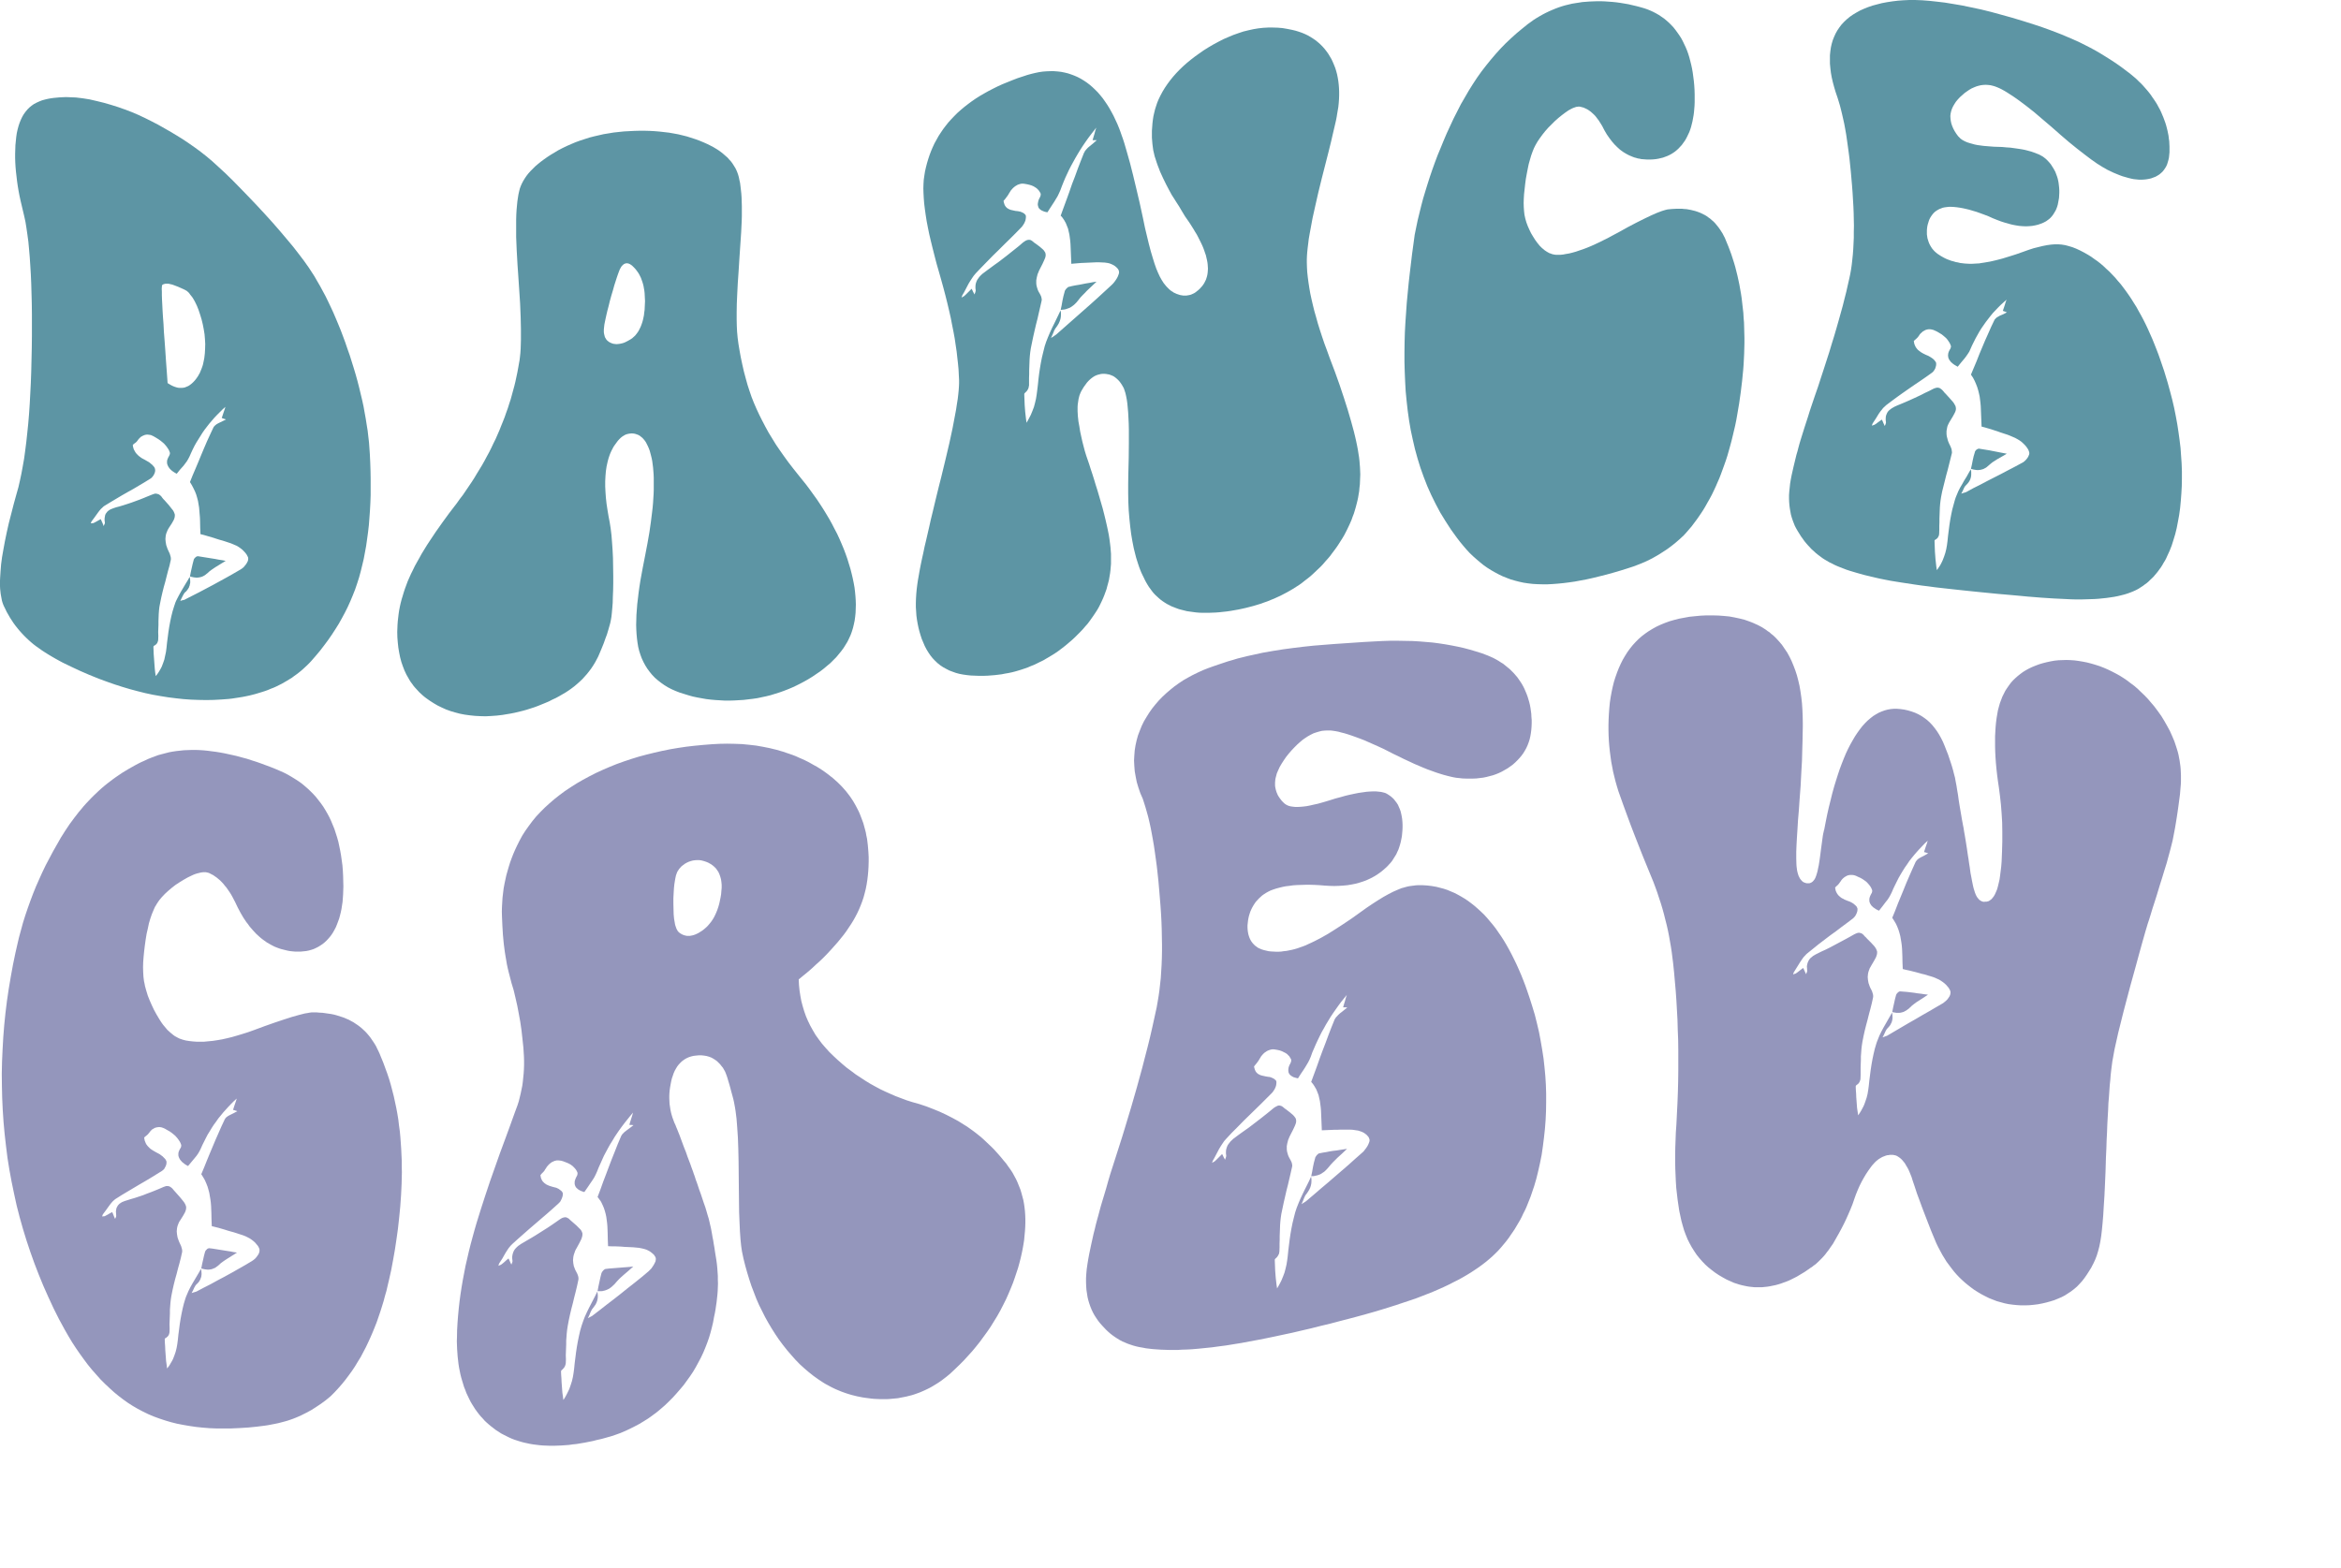 <?xml version='1.0' standalone='no'?>
<!DOCTYPE svg PUBLIC '-//W3C//DTD SVG 1.1//EN' 'http://www.w3.org/Graphics/SVG/1.1/DTD/svg11.dtd'><svg width='36.372mm' height='24.366mm' viewBox='0 0 103 69' xmlns='http://www.w3.org/2000/svg' xmlns:xlink='http://www.w3.org/1999/xlink' version='1.1'><g transform='matrix(1,0,0,1,0,0)'><path d='M7071 8251 L7028 8224 L6984 8200 L6939 8177 L6892 8155 L6843 8135 L6794 8116 L6743 8099 L6690 8084 L6649 8071 L6609 8056 L6569 8041 L6530 8024 L6492 8007 L6454 7989 L6417 7969 L6381 7949 L6345 7927 L6310 7904 L6275 7881 L6242 7856 L6208 7831 L6176 7804 L6144 7776 L6113 7747 L6083 7718 L6055 7687 L6028 7656 L6004 7624 L5981 7592 L5961 7558 L5942 7524 L5925 7489 L5910 7454 L5897 7417 L5886 7380 L5876 7342 L5869 7304 L5863 7265 L5859 7225 L5857 7184 L5891 7156 L5924 7129 L5955 7102 L5985 7074 L6015 7047 L6043 7020 L6069 6993 L6095 6965 L6119 6938 L6143 6911 L6165 6884 L6186 6858 L6206 6831 L6224 6804 L6242 6777 L6258 6751 L6273 6724 L6287 6697 L6300 6669 L6312 6640 L6323 6611 L6333 6581 L6341 6551 L6349 6519 L6355 6488 L6360 6456 L6364 6423 L6367 6390 L6369 6356 L6370 6321 L6370 6286 L6368 6250 L6366 6225 L6364 6201 L6361 6176 L6358 6152 L6353 6129 L6349 6106 L6343 6083 L6337 6061 L6331 6039 L6323 6017 L6315 5996 L6307 5975 L6298 5954 L6288 5934 L6278 5915 L6267 5895 L6256 5876 L6244 5858 L6231 5839 L6218 5822 L6204 5804 L6189 5787 L6174 5770 L6158 5754 L6142 5738 L6125 5723 L6107 5707 L6089 5693 L6070 5678 L6051 5664 L6031 5650 L6011 5637 L5990 5624 L5968 5612 L5947 5600 L5925 5588 L5903 5577 L5881 5567 L5858 5557 L5836 5547 L5813 5538 L5790 5530 L5766 5522 L5743 5514 L5719 5507 L5695 5500 L5670 5494 L5646 5488 L5596 5478 L5545 5469 L5493 5463 L5441 5458 L5387 5456 L5333 5455 L5277 5456 L5221 5459 L5158 5464 L5095 5470 L5034 5477 L4973 5486 L4914 5496 L4855 5508 L4798 5521 L4741 5535 L4685 5550 L4630 5567 L4576 5585 L4523 5604 L4471 5625 L4420 5647 L4370 5670 L4321 5695 L4273 5721 L4228 5747 L4184 5775 L4142 5803 L4103 5832 L4065 5862 L4029 5893 L3995 5924 L3963 5956 L3932 5989 L3904 6023 L3878 6058 L3853 6093 L3830 6129 L3810 6166 L3791 6204 L3777 6234 L3764 6264 L3752 6295 L3741 6325 L3731 6357 L3722 6388 L3713 6420 L3706 6452 L3699 6485 L3693 6518 L3689 6551 L3685 6585 L3683 6618 L3681 6652 L3680 6687 L3681 6722 L3684 6790 L3688 6857 L3694 6921 L3702 6983 L3707 7014 L3712 7043 L3717 7073 L3723 7101 L3730 7130 L3737 7157 L3744 7184 L3751 7211 L3767 7264 L3780 7319 L3793 7376 L3804 7434 L3815 7494 L3824 7556 L3831 7619 L3838 7684 L3840 7716 L3842 7748 L3843 7780 L3843 7812 L3842 7843 L3840 7874 L3837 7904 L3834 7934 L3830 7964 L3824 7993 L3818 8022 L3811 8051 L3804 8079 L3795 8107 L3785 8134 L3775 8161 L3739 8261 L3702 8362 L3665 8462 L3629 8564 L3593 8666 L3559 8768 L3526 8870 L3494 8973 L3479 9025 L3465 9076 L3451 9128 L3438 9180 L3426 9232 L3414 9284 L3404 9336 L3394 9388 L3385 9441 L3377 9493 L3370 9545 L3364 9598 L3359 9651 L3355 9703 L3352 9756 L3351 9809 L3350 9838 L3351 9867 L3352 9895 L3354 9923 L3356 9951 L3359 9977 L3362 10004 L3366 10030 L3371 10055 L3376 10080 L3382 10104 L3389 10128 L3396 10151 L3403 10174 L3412 10196 L3420 10218 L3430 10239 L3440 10260 L3450 10280 L3461 10299 L3473 10318 L3485 10337 L3498 10355 L3511 10372 L3525 10389 L3540 10405 L3554 10421 L3570 10436 L3586 10450 L3603 10464 L3620 10477 L3637 10490 L3656 10502 L3674 10514 L3693 10524 L3713 10534 L3733 10544 L3753 10553 L3774 10561 L3796 10568 L3818 10575 L3840 10581 L3863 10586 L3886 10591 L3910 10595 L3934 10598 L3958 10601 L3983 10603 L4009 10604 L4035 10605 L4061 10605 L4088 10604 L4115 10603 L4143 10601 L4171 10599 L4199 10595 L4228 10592 L4258 10587 L4288 10582 L4318 10576 L4348 10570 L4379 10562 L4411 10555 L4443 10546 L4479 10536 L4515 10524 L4551 10511 L4586 10496 L4620 10480 L4654 10463 L4688 10445 L4721 10425 L4753 10405 L4785 10382 L4816 10359 L4846 10334 L4876 10308 L4905 10280 L4934 10251 L4961 10221 L4988 10190 L5014 10159 L5038 10126 L5061 10094 L5083 10061 L5103 10027 L5122 9992 L5140 9958 L5157 9922 L5172 9886 L5186 9850 L5199 9813 L5210 9776 L5220 9738 L5229 9700 L5236 9661 L5242 9633 L5247 9605 L5251 9577 L5255 9550 L5258 9522 L5261 9495 L5263 9468 L5264 9441 L5265 9415 L5264 9387 L5264 9359 L5262 9331 L5260 9302 L5257 9272 L5253 9242 L5248 9212 L5243 9181 L5239 9153 L5234 9125 L5230 9099 L5225 9074 L5221 9050 L5217 9028 L5213 9007 L5208 8986 L5203 8964 L5197 8939 L5189 8913 L5181 8885 L5172 8855 L5161 8824 L5150 8791 L5139 8758 L5128 8728 L5119 8701 L5111 8677 L5103 8656 L5097 8637 L5092 8622 L5087 8609 L5083 8596 L5077 8580 L5070 8561 L5062 8538 L5052 8512 L5041 8483 L5030 8451 L5016 8416 L5003 8381 L4992 8351 L4982 8324 L4973 8302 L4966 8284 L4960 8270 L4956 8260 L4954 8254 L4945 8235 L4938 8216 L4931 8197 L4925 8177 L4920 8158 L4916 8138 L4913 8118 L4910 8098 L4909 8078 L4908 8057 L4908 8037 L4909 8016 L4911 7995 L4914 7974 L4918 7952 L4922 7931 L4927 7910 L4934 7890 L4940 7872 L4948 7854 L4957 7838 L4966 7823 L4976 7810 L4987 7798 L4999 7786 L5011 7777 L5024 7768 L5039 7760 L5053 7754 L5069 7749 L5086 7745 L5103 7743 L5124 7741 L5144 7741 L5163 7743 L5181 7746 L5199 7751 L5215 7757 L5230 7765 L5244 7774 L5258 7784 L5270 7796 L5281 7807 L5291 7820 L5301 7832 L5309 7846 L5317 7860 L5323 7875 L5329 7891 L5335 7909 L5341 7930 L5348 7953 L5355 7978 L5362 8005 L5370 8034 L5378 8064 L5382 8082 L5386 8103 L5390 8125 L5394 8150 L5401 8206 L5406 8270 L5411 8344 L5414 8427 L5416 8518 L5417 8617 L5418 8717 L5419 8809 L5420 8892 L5423 8966 L5426 9033 L5430 9090 L5435 9139 L5441 9180 L5452 9232 L5465 9284 L5479 9334 L5494 9383 L5510 9432 L5528 9479 L5546 9526 L5566 9572 L5588 9616 L5610 9660 L5634 9703 L5659 9745 L5685 9786 L5712 9826 L5741 9865 L5771 9903 L5802 9939 L5833 9974 L5865 10007 L5898 10037 L5932 10066 L5966 10093 L6001 10118 L6036 10141 L6054 10152 L6073 10162 L6091 10172 L6109 10181 L6128 10190 L6147 10198 L6166 10206 L6185 10213 L6205 10220 L6224 10226 L6244 10232 L6264 10237 L6284 10242 L6304 10246 L6324 10250 L6344 10253 L6367 10256 L6390 10259 L6412 10261 L6435 10262 L6457 10263 L6478 10263 L6500 10263 L6521 10262 L6543 10260 L6564 10258 L6585 10256 L6605 10252 L6626 10248 L6646 10244 L6666 10239 L6686 10234 L6705 10228 L6725 10221 L6744 10214 L6763 10206 L6781 10198 L6800 10189 L6818 10180 L6836 10170 L6854 10159 L6872 10148 L6889 10137 L6906 10125 L6923 10112 L6940 10099 L6957 10085 L6973 10071 L7005 10041 L7037 10010 L7068 9979 L7098 9946 L7128 9913 L7157 9878 L7185 9843 L7212 9806 L7239 9769 L7265 9731 L7289 9692 L7313 9653 L7336 9612 L7357 9571 L7378 9529 L7397 9486 L7413 9448 L7428 9411 L7441 9374 L7453 9338 L7465 9302 L7475 9266 L7484 9231 L7492 9196 L7499 9162 L7505 9128 L7510 9096 L7513 9063 L7516 9032 L7518 9001 L7519 8971 L7519 8941 L7518 8913 L7516 8884 L7513 8857 L7509 8829 L7504 8802 L7497 8776 L7490 8750 L7482 8724 L7472 8699 L7462 8674 L7451 8650 L7438 8626 L7425 8602 L7410 8579 L7394 8557 L7378 8534 L7360 8513 L7343 8492 L7325 8471 L7307 8451 L7289 8431 L7270 8412 L7251 8394 L7232 8376 L7213 8358 L7194 8341 L7174 8325 L7154 8309 L7134 8294 L7113 8279 L7092 8264 L7071 8251 M4755 9326 L4705 9368 L4654 9409 L4603 9449 L4552 9490 L4501 9530 L4450 9569 L4399 9609 L4348 9648 L4343 9652 L4336 9656 L4326 9661 L4311 9669 L4322 9646 L4330 9626 L4334 9618 L4338 9610 L4342 9603 L4347 9597 L4358 9582 L4368 9568 L4375 9553 L4380 9538 L4383 9523 L4384 9507 L4383 9491 L4380 9474 L4365 9505 L4349 9536 L4333 9567 L4317 9598 L4302 9629 L4288 9660 L4276 9692 L4265 9724 L4254 9762 L4245 9802 L4237 9841 L4230 9881 L4224 9921 L4219 9961 L4214 10001 L4210 10041 L4206 10071 L4201 10101 L4194 10131 L4185 10159 L4175 10188 L4162 10215 L4155 10229 L4148 10242 L4140 10256 L4131 10269 L4128 10243 L4124 10216 L4122 10190 L4120 10164 L4118 10137 L4117 10111 L4115 10085 L4114 10059 L4115 10056 L4116 10053 L4118 10051 L4120 10049 L4127 10043 L4132 10037 L4137 10031 L4141 10025 L4144 10018 L4146 10012 L4148 10005 L4149 9998 L4150 9970 L4149 9941 L4150 9914 L4151 9887 L4152 9860 L4152 9833 L4154 9807 L4156 9780 L4159 9753 L4163 9727 L4171 9684 L4180 9642 L4190 9600 L4201 9558 L4211 9516 L4222 9473 L4232 9431 L4241 9389 L4242 9382 L4242 9375 L4241 9367 L4239 9359 L4234 9345 L4227 9331 L4221 9320 L4216 9309 L4212 9298 L4208 9288 L4206 9277 L4204 9266 L4203 9255 L4202 9244 L4203 9233 L4204 9222 L4206 9211 L4209 9200 L4213 9189 L4217 9177 L4222 9166 L4229 9154 L4249 9117 L4263 9089 L4267 9077 L4270 9066 L4271 9056 L4271 9047 L4268 9038 L4264 9029 L4258 9020 L4249 9011 L4227 8989 L4196 8962 L4188 8955 L4179 8947 L4171 8939 L4162 8934 L4158 8932 L4153 8930 L4149 8929 L4144 8929 L4135 8930 L4125 8933 L4115 8938 L4104 8945 L4074 8966 L4045 8986 L4015 9006 L3985 9025 L3955 9044 L3925 9063 L3895 9081 L3864 9099 L3842 9112 L3820 9125 L3810 9132 L3800 9139 L3791 9147 L3783 9155 L3776 9163 L3770 9172 L3765 9182 L3761 9193 L3758 9205 L3756 9218 L3756 9232 L3758 9247 L3758 9254 L3756 9261 L3753 9268 L3750 9276 L3745 9266 L3740 9255 L3735 9244 L3729 9231 L3713 9244 L3700 9256 L3687 9267 L3674 9277 L3664 9281 L3655 9285 L3657 9277 L3660 9268 L3684 9231 L3706 9192 L3718 9173 L3730 9155 L3744 9138 L3759 9123 L3800 9086 L3842 9049 L3884 9012 L3926 8976 L3969 8939 L4011 8903 L4053 8866 L4095 8828 L4102 8821 L4109 8813 L4114 8803 L4119 8793 L4123 8782 L4126 8772 L4127 8762 L4127 8752 L4126 8749 L4124 8746 L4122 8742 L4120 8739 L4113 8733 L4105 8727 L4097 8721 L4087 8716 L4078 8712 L4069 8710 L4050 8705 L4031 8699 L4023 8696 L4014 8692 L4006 8688 L3999 8683 L3992 8678 L3986 8672 L3980 8666 L3975 8659 L3971 8650 L3967 8641 L3965 8631 L3963 8620 L3972 8609 L3982 8599 L3991 8589 L3998 8577 L4004 8569 L4009 8560 L4015 8553 L4021 8546 L4028 8539 L4035 8533 L4042 8528 L4049 8523 L4057 8520 L4065 8516 L4073 8514 L4081 8512 L4089 8512 L4098 8512 L4106 8513 L4115 8514 L4132 8519 L4150 8526 L4167 8533 L4184 8542 L4192 8548 L4199 8553 L4206 8560 L4213 8567 L4219 8574 L4225 8582 L4230 8591 L4234 8600 L4235 8603 L4235 8607 L4235 8611 L4234 8615 L4232 8623 L4228 8630 L4223 8640 L4219 8650 L4216 8659 L4214 8668 L4214 8677 L4214 8685 L4216 8693 L4219 8701 L4223 8708 L4228 8714 L4235 8720 L4242 8726 L4251 8731 L4261 8736 L4272 8740 L4285 8744 L4310 8708 L4335 8671 L4348 8652 L4359 8634 L4369 8614 L4378 8594 L4390 8564 L4403 8535 L4416 8506 L4429 8477 L4444 8449 L4459 8421 L4474 8394 L4491 8367 L4507 8340 L4525 8313 L4543 8287 L4562 8261 L4581 8236 L4601 8211 L4621 8186 L4642 8161 L4636 8183 L4629 8205 L4622 8227 L4615 8251 L4627 8252 L4635 8252 L4642 8253 L4646 8253 L4620 8273 L4593 8293 L4580 8303 L4569 8314 L4564 8319 L4560 8325 L4556 8331 L4553 8338 L4530 8392 L4508 8448 L4486 8503 L4465 8558 L4444 8614 L4423 8669 L4403 8725 L4382 8780 L4389 8789 L4396 8799 L4403 8808 L4409 8818 L4419 8839 L4428 8860 L4435 8881 L4441 8903 L4446 8926 L4449 8949 L4452 8972 L4454 8995 L4455 9019 L4456 9043 L4457 9092 L4459 9141 L4483 9142 L4507 9142 L4531 9143 L4555 9144 L4577 9146 L4598 9147 L4620 9148 L4642 9149 L4663 9151 L4685 9153 L4706 9157 L4726 9162 L4739 9166 L4752 9172 L4765 9179 L4777 9188 L4788 9197 L4798 9207 L4801 9213 L4805 9218 L4807 9224 L4809 9229 L4809 9234 L4809 9240 L4808 9245 L4807 9252 L4801 9265 L4794 9278 L4785 9292 L4776 9305 L4765 9316 L4755 9326 M5288 6559 L5284 6583 L5279 6607 L5274 6630 L5268 6651 L5261 6672 L5253 6692 L5245 6710 L5236 6728 L5226 6745 L5215 6761 L5203 6776 L5191 6790 L5178 6803 L5164 6815 L5150 6826 L5134 6836 L5123 6843 L5111 6849 L5100 6854 L5089 6858 L5079 6861 L5068 6863 L5058 6865 L5048 6865 L5038 6865 L5029 6863 L5020 6861 L5011 6858 L5002 6854 L4993 6849 L4985 6844 L4977 6837 L4972 6832 L4968 6826 L4964 6819 L4960 6811 L4957 6802 L4953 6791 L4950 6780 L4948 6768 L4943 6739 L4940 6707 L4939 6670 L4938 6629 L4938 6588 L4940 6550 L4942 6516 L4945 6487 L4949 6461 L4953 6439 L4957 6421 L4962 6407 L4966 6396 L4973 6385 L4980 6374 L4989 6364 L4998 6354 L5010 6345 L5022 6336 L5036 6328 L5051 6321 L5066 6316 L5081 6312 L5096 6310 L5111 6309 L5127 6309 L5142 6311 L5158 6315 L5177 6321 L5194 6328 L5210 6337 L5225 6347 L5238 6358 L5250 6370 L5260 6384 L5269 6398 L5276 6414 L5282 6431 L5287 6449 L5290 6469 L5292 6490 L5292 6512 L5290 6535 L5288 6559' stroke='none' stroke-width='1' stroke-linecap='butt' stroke-linejoin='miter' stroke-miterlimit='4' stroke-opacity='1'  transform='matrix(0.006,0,0,0.006,0,0)' fill='#9496bc' fill-rule='nonzero' fill-opacity='1'/><polygon points='9644,8495 9635,8528 9628,8561 9622,8595 9615,8628 9625,8627 9634,8627 9643,8625 9652,8623 9661,8621 9669,8618 9678,8615 9686,8611 9694,8606 9701,8601 9709,8596 9716,8590 9731,8575 9745,8559 9759,8542 9775,8525 9791,8509 9807,8493 9842,8461 9878,8427 9851,8431 9825,8435 9800,8439 9774,8442 9749,8446 9724,8451 9699,8455 9675,8460 9670,8461 9666,8464 9661,8469 9656,8473 9652,8479 9648,8485 9645,8490 9644,8495' stroke='none' stroke-width='1' stroke-linecap='butt' stroke-linejoin='miter' stroke-miterlimit='4' stroke-opacity='1'  transform='matrix(0.006,0,0,0.006,0,0)' fill='#9496bc' fill-rule='nonzero' fill-opacity='1'/><polygon points='4410,9341 4402,9373 4395,9406 4388,9438 4382,9471 4391,9471 4401,9471 4410,9471 4419,9470 4427,9468 4436,9466 4444,9463 4452,9460 4460,9456 4468,9452 4475,9447 4483,9441 4490,9435 4497,9428 4505,9421 4512,9413 4526,9397 4541,9381 4557,9366 4574,9351 4608,9322 4644,9290 4618,9293 4592,9295 4566,9297 4541,9299 4516,9301 4491,9303 4466,9305 4441,9308 4437,9309 4432,9312 4427,9316 4423,9320 4419,9325 4415,9330 4412,9336 4410,9341' stroke='none' stroke-width='1' stroke-linecap='butt' stroke-linejoin='miter' stroke-miterlimit='4' stroke-opacity='1'  transform='matrix(0.006,0,0,0.006,0,0)' fill='#9496bc' fill-rule='nonzero' fill-opacity='1'/><polygon points='1504,9181 1496,9211 1489,9242 1482,9273 1476,9304 1485,9307 1495,9309 1504,9311 1513,9312 1521,9313 1530,9313 1538,9312 1546,9311 1554,9309 1562,9306 1569,9303 1577,9300 1584,9295 1591,9290 1599,9284 1606,9278 1620,9265 1635,9254 1651,9243 1668,9232 1703,9210 1738,9188 1712,9184 1686,9179 1660,9175 1635,9171 1610,9167 1585,9163 1560,9159 1535,9156 1531,9156 1526,9158 1521,9160 1517,9164 1513,9168 1509,9172 1506,9177 1504,9181' stroke='none' stroke-width='1' stroke-linecap='butt' stroke-linejoin='miter' stroke-miterlimit='4' stroke-opacity='1'  transform='matrix(0.006,0,0,0.006,0,0)' fill='#9496bc' fill-rule='nonzero' fill-opacity='1'/><path d='M2298 7426 L2285 7426 L2270 7428 L2254 7431 L2235 7434 L2192 7445 L2142 7459 L2083 7478 L2017 7500 L1943 7526 L1862 7556 L1820 7571 L1779 7584 L1739 7596 L1701 7607 L1664 7616 L1628 7624 L1593 7630 L1560 7635 L1528 7638 L1497 7641 L1468 7641 L1440 7641 L1413 7639 L1387 7636 L1362 7632 L1339 7626 L1328 7622 L1316 7618 L1304 7612 L1293 7606 L1282 7600 L1271 7592 L1260 7583 L1249 7574 L1238 7564 L1227 7554 L1217 7542 L1207 7530 L1196 7517 L1186 7503 L1176 7488 L1166 7472 L1147 7440 L1129 7407 L1113 7373 L1098 7339 L1084 7304 L1073 7268 L1068 7250 L1063 7232 L1060 7215 L1056 7197 L1052 7165 L1050 7131 L1049 7095 L1050 7058 L1053 7019 L1057 6978 L1062 6936 L1068 6893 L1075 6850 L1084 6811 L1092 6773 L1102 6739 L1113 6707 L1125 6678 L1131 6664 L1137 6651 L1144 6640 L1151 6628 L1159 6616 L1168 6603 L1178 6591 L1188 6579 L1210 6556 L1234 6534 L1260 6512 L1287 6491 L1316 6472 L1347 6453 L1377 6436 L1406 6422 L1419 6416 L1432 6411 L1445 6407 L1457 6404 L1469 6401 L1480 6399 L1490 6398 L1500 6398 L1510 6398 L1519 6400 L1528 6402 L1536 6405 L1549 6412 L1563 6419 L1576 6428 L1589 6437 L1601 6447 L1614 6458 L1626 6470 L1638 6483 L1649 6497 L1661 6511 L1672 6527 L1683 6543 L1694 6560 L1704 6578 L1714 6597 L1724 6616 L1743 6656 L1763 6694 L1784 6730 L1806 6763 L1818 6778 L1829 6794 L1841 6808 L1853 6822 L1865 6835 L1877 6848 L1890 6860 L1903 6872 L1916 6883 L1929 6893 L1943 6903 L1957 6913 L1971 6921 L1985 6929 L2000 6937 L2014 6944 L2029 6950 L2045 6956 L2060 6961 L2076 6965 L2092 6969 L2108 6973 L2124 6976 L2141 6978 L2163 6980 L2185 6980 L2206 6980 L2226 6978 L2246 6976 L2265 6972 L2283 6967 L2301 6961 L2318 6953 L2334 6945 L2350 6935 L2365 6925 L2380 6913 L2394 6900 L2407 6886 L2420 6871 L2432 6855 L2443 6838 L2453 6820 L2463 6801 L2471 6781 L2479 6760 L2487 6738 L2493 6716 L2499 6692 L2504 6668 L2508 6642 L2512 6616 L2514 6589 L2516 6561 L2517 6532 L2518 6502 L2517 6462 L2516 6423 L2514 6385 L2511 6347 L2506 6311 L2501 6275 L2495 6241 L2488 6207 L2481 6174 L2472 6142 L2462 6111 L2452 6080 L2440 6051 L2428 6022 L2415 5994 L2401 5968 L2386 5942 L2370 5916 L2353 5892 L2335 5869 L2317 5846 L2297 5824 L2277 5804 L2256 5784 L2234 5765 L2211 5746 L2187 5729 L2162 5713 L2136 5697 L2110 5682 L2083 5668 L2054 5655 L2019 5640 L1984 5626 L1949 5613 L1914 5600 L1880 5588 L1845 5577 L1812 5566 L1778 5557 L1745 5548 L1712 5540 L1680 5533 L1648 5526 L1616 5520 L1585 5515 L1554 5511 L1524 5507 L1494 5504 L1465 5502 L1435 5501 L1406 5501 L1378 5502 L1350 5503 L1322 5506 L1294 5509 L1267 5513 L1240 5518 L1213 5525 L1186 5532 L1160 5539 L1135 5548 L1109 5558 L1084 5568 L1059 5580 L1034 5591 L1010 5603 L986 5616 L963 5629 L940 5642 L917 5656 L894 5670 L872 5685 L850 5700 L829 5715 L808 5731 L787 5747 L766 5764 L746 5781 L726 5799 L707 5817 L688 5835 L669 5854 L650 5874 L632 5893 L613 5914 L596 5935 L578 5956 L544 6000 L510 6046 L478 6094 L447 6143 L418 6194 L389 6245 L362 6296 L335 6347 L310 6399 L287 6450 L264 6502 L243 6554 L223 6607 L204 6660 L186 6713 L169 6767 L154 6822 L139 6877 L126 6933 L113 6990 L95 7077 L79 7165 L64 7254 L51 7342 L40 7431 L31 7519 L24 7608 L19 7697 L15 7786 L13 7875 L14 7964 L16 8053 L20 8141 L26 8230 L34 8318 L44 8406 L55 8494 L69 8581 L85 8668 L103 8755 L122 8842 L144 8928 L168 9013 L194 9098 L222 9182 L252 9266 L284 9349 L318 9432 L354 9513 L392 9595 L432 9675 L475 9754 L502 9801 L529 9846 L557 9889 L586 9931 L615 9971 L644 10010 L675 10048 L706 10083 L737 10118 L769 10150 L802 10181 L835 10211 L869 10239 L903 10265 L938 10290 L974 10313 L1010 10334 L1048 10354 L1087 10373 L1127 10390 L1168 10405 L1210 10419 L1254 10432 L1298 10443 L1344 10452 L1391 10460 L1439 10467 L1487 10472 L1537 10476 L1588 10478 L1640 10478 L1693 10478 L1759 10475 L1822 10471 L1882 10465 L1938 10458 L1965 10454 L1991 10449 L2017 10444 L2041 10439 L2064 10433 L2087 10427 L2108 10421 L2129 10414 L2149 10407 L2169 10399 L2188 10391 L2208 10382 L2246 10363 L2283 10343 L2319 10320 L2355 10296 L2390 10270 L2424 10242 L2453 10213 L2480 10184 L2507 10153 L2533 10121 L2557 10089 L2581 10056 L2603 10023 L2624 9988 L2645 9954 L2664 9918 L2683 9882 L2700 9846 L2717 9809 L2733 9772 L2748 9735 L2763 9697 L2776 9659 L2789 9621 L2801 9583 L2813 9544 L2823 9506 L2834 9468 L2843 9429 L2852 9391 L2869 9315 L2883 9240 L2896 9166 L2907 9093 L2918 9014 L2927 8933 L2935 8851 L2941 8767 L2943 8726 L2945 8683 L2946 8641 L2947 8598 L2946 8556 L2946 8513 L2944 8470 L2942 8427 L2939 8384 L2936 8342 L2932 8299 L2926 8256 L2921 8213 L2914 8170 L2906 8127 L2897 8085 L2888 8043 L2877 8000 L2866 7958 L2854 7917 L2840 7875 L2825 7834 L2810 7793 L2793 7752 L2785 7732 L2776 7712 L2767 7694 L2758 7675 L2748 7658 L2737 7641 L2726 7625 L2715 7609 L2703 7594 L2691 7580 L2678 7566 L2664 7553 L2651 7541 L2636 7529 L2621 7518 L2606 7508 L2591 7498 L2574 7489 L2558 7480 L2541 7473 L2523 7465 L2505 7459 L2486 7453 L2467 7447 L2448 7442 L2428 7438 L2407 7435 L2386 7432 L2365 7429 L2343 7428 L2321 7426 L2298 7426 M1849 9249 L1799 9279 L1748 9308 L1697 9337 L1646 9365 L1595 9392 L1544 9420 L1493 9446 L1442 9473 L1437 9475 L1430 9477 L1420 9480 L1405 9485 L1416 9464 L1424 9446 L1428 9439 L1432 9432 L1436 9426 L1441 9421 L1447 9415 L1452 9410 L1457 9404 L1462 9397 L1465 9391 L1469 9385 L1471 9378 L1474 9371 L1476 9364 L1477 9356 L1478 9349 L1478 9341 L1477 9324 L1474 9307 L1459 9334 L1443 9361 L1427 9388 L1411 9415 L1396 9442 L1382 9470 L1376 9484 L1370 9498 L1364 9512 L1359 9527 L1348 9563 L1339 9600 L1331 9638 L1324 9676 L1318 9714 L1313 9753 L1308 9791 L1304 9830 L1300 9860 L1295 9888 L1288 9916 L1279 9942 L1274 9955 L1269 9968 L1263 9980 L1256 9992 L1249 10004 L1242 10016 L1234 10027 L1225 10038 L1222 10011 L1218 9984 L1216 9956 L1214 9930 L1212 9903 L1211 9876 L1209 9850 L1208 9823 L1209 9821 L1210 9818 L1212 9816 L1214 9815 L1221 9811 L1226 9806 L1231 9802 L1235 9796 L1238 9791 L1240 9785 L1242 9778 L1243 9772 L1244 9744 L1243 9715 L1244 9688 L1245 9661 L1246 9635 L1246 9608 L1248 9581 L1250 9555 L1253 9529 L1257 9504 L1265 9464 L1274 9424 L1284 9384 L1295 9345 L1305 9306 L1316 9266 L1326 9227 L1335 9187 L1336 9180 L1336 9173 L1335 9165 L1333 9157 L1328 9140 L1321 9125 L1315 9112 L1310 9100 L1306 9088 L1302 9077 L1300 9065 L1298 9054 L1297 9043 L1296 9032 L1297 9021 L1298 9010 L1300 9000 L1303 8989 L1307 8979 L1311 8969 L1316 8959 L1323 8949 L1343 8917 L1357 8892 L1361 8881 L1364 8871 L1365 8861 L1365 8852 L1362 8842 L1358 8833 L1352 8822 L1343 8810 L1321 8783 L1290 8748 L1282 8739 L1273 8729 L1265 8719 L1256 8711 L1247 8705 L1238 8701 L1229 8700 L1219 8700 L1209 8703 L1198 8707 L1168 8720 L1139 8732 L1109 8744 L1079 8755 L1049 8767 L1019 8777 L989 8787 L958 8796 L936 8803 L914 8810 L904 8814 L894 8818 L885 8824 L877 8829 L870 8836 L864 8843 L859 8852 L854 8862 L852 8873 L850 8885 L851 8899 L852 8915 L852 8921 L850 8928 L847 8934 L844 8941 L839 8930 L834 8918 L829 8905 L823 8891 L807 8899 L794 8907 L781 8914 L768 8921 L758 8922 L749 8923 L751 8916 L754 8908 L777 8877 L800 8845 L812 8829 L824 8815 L831 8808 L838 8802 L845 8796 L853 8791 L894 8765 L936 8740 L978 8715 L1020 8690 L1063 8665 L1105 8640 L1147 8614 L1189 8588 L1196 8582 L1203 8576 L1208 8567 L1213 8558 L1217 8549 L1220 8539 L1221 8529 L1221 8520 L1218 8513 L1214 8505 L1207 8497 L1199 8489 L1191 8481 L1181 8474 L1172 8467 L1163 8462 L1144 8452 L1125 8441 L1117 8436 L1108 8430 L1100 8424 L1093 8417 L1086 8410 L1080 8403 L1074 8395 L1069 8386 L1065 8376 L1061 8366 L1059 8355 L1057 8344 L1066 8336 L1076 8328 L1085 8320 L1092 8311 L1098 8304 L1103 8297 L1109 8291 L1115 8285 L1122 8281 L1129 8277 L1136 8273 L1143 8271 L1151 8269 L1159 8268 L1167 8267 L1175 8268 L1183 8269 L1192 8272 L1200 8275 L1209 8279 L1226 8289 L1244 8299 L1261 8311 L1278 8325 L1286 8332 L1293 8340 L1300 8348 L1307 8357 L1313 8366 L1319 8375 L1324 8385 L1328 8396 L1329 8399 L1329 8403 L1329 8406 L1328 8410 L1326 8418 L1322 8424 L1317 8433 L1313 8442 L1310 8450 L1308 8459 L1308 8467 L1308 8476 L1310 8484 L1313 8492 L1317 8500 L1322 8508 L1329 8516 L1336 8524 L1345 8531 L1355 8539 L1366 8546 L1379 8553 L1404 8523 L1429 8493 L1442 8477 L1453 8461 L1463 8444 L1472 8426 L1484 8399 L1497 8373 L1510 8347 L1523 8322 L1538 8298 L1553 8273 L1568 8250 L1585 8227 L1601 8204 L1619 8182 L1637 8160 L1656 8139 L1675 8118 L1695 8097 L1715 8077 L1736 8058 L1730 8078 L1723 8098 L1716 8119 L1709 8141 L1721 8144 L1729 8147 L1736 8149 L1740 8151 L1714 8165 L1687 8178 L1674 8185 L1663 8193 L1658 8197 L1654 8202 L1650 8207 L1647 8213 L1624 8262 L1602 8312 L1580 8362 L1559 8412 L1538 8462 L1517 8513 L1497 8563 L1476 8613 L1490 8635 L1503 8658 L1513 8681 L1522 8704 L1529 8728 L1535 8751 L1539 8775 L1543 8798 L1546 8822 L1548 8846 L1549 8871 L1550 8895 L1551 8944 L1553 8994 L1577 9000 L1601 9006 L1625 9013 L1649 9020 L1671 9027 L1692 9033 L1714 9039 L1736 9046 L1757 9053 L1779 9060 L1800 9068 L1820 9078 L1833 9085 L1846 9094 L1859 9104 L1872 9116 L1882 9128 L1892 9140 L1895 9146 L1899 9153 L1901 9159 L1903 9165 L1903 9170 L1903 9175 L1902 9181 L1901 9187 L1896 9199 L1888 9211 L1880 9222 L1870 9233 L1859 9242 L1849 9249' stroke='none' stroke-width='1' stroke-linecap='butt' stroke-linejoin='miter' stroke-miterlimit='4' stroke-opacity='1'  transform='matrix(0.006,0,0,0.006,0,0)' fill='#9496bc' fill-rule='nonzero' fill-opacity='1'/><path d='M15958 5477 L15945 5438 L15929 5400 L15912 5362 L15892 5325 L15871 5288 L15849 5252 L15824 5217 L15797 5181 L15774 5154 L15751 5127 L15727 5102 L15702 5078 L15677 5054 L15652 5032 L15625 5012 L15599 4992 L15571 4973 L15544 4956 L15515 4940 L15486 4925 L15457 4911 L15427 4898 L15396 4886 L15365 4876 L15334 4867 L15303 4859 L15272 4853 L15242 4848 L15212 4844 L15182 4842 L15153 4841 L15123 4842 L15095 4843 L15066 4846 L15038 4851 L15010 4857 L14982 4864 L14955 4872 L14928 4882 L14901 4893 L14878 4904 L14856 4916 L14835 4929 L14816 4943 L14797 4958 L14779 4974 L14762 4990 L14746 5008 L14732 5027 L14718 5047 L14705 5067 L14694 5089 L14683 5111 L14674 5135 L14665 5159 L14658 5184 L14651 5210 L14646 5238 L14641 5268 L14637 5299 L14634 5331 L14632 5364 L14630 5400 L14630 5436 L14630 5474 L14631 5513 L14633 5554 L14636 5596 L14640 5639 L14645 5684 L14651 5730 L14658 5777 L14666 5839 L14673 5902 L14678 5967 L14682 6034 L14683 6103 L14683 6173 L14681 6246 L14678 6319 L14675 6356 L14671 6389 L14667 6421 L14663 6450 L14657 6476 L14651 6501 L14645 6523 L14637 6542 L14629 6560 L14621 6574 L14611 6587 L14602 6597 L14596 6601 L14591 6605 L14586 6608 L14580 6611 L14574 6612 L14568 6614 L14562 6614 L14556 6614 L14550 6615 L14544 6615 L14538 6613 L14532 6611 L14526 6608 L14520 6604 L14514 6600 L14509 6594 L14503 6587 L14497 6579 L14492 6570 L14487 6559 L14482 6546 L14478 6533 L14473 6517 L14469 6501 L14462 6467 L14456 6435 L14450 6404 L14446 6375 L14444 6360 L14441 6342 L14438 6322 L14435 6300 L14431 6276 L14427 6249 L14423 6221 L14418 6189 L14413 6158 L14408 6128 L14403 6100 L14399 6074 L14394 6049 L14390 6027 L14386 6006 L14383 5987 L14376 5946 L14369 5905 L14363 5867 L14358 5830 L14352 5795 L14347 5763 L14341 5732 L14336 5704 L14329 5678 L14322 5650 L14314 5622 L14305 5594 L14295 5564 L14285 5534 L14273 5504 L14261 5473 L14248 5442 L14234 5414 L14219 5387 L14203 5362 L14186 5339 L14169 5318 L14151 5299 L14131 5281 L14111 5266 L14090 5252 L14067 5239 L14043 5228 L14018 5219 L13991 5211 L13964 5205 L13935 5201 L13911 5199 L13888 5199 L13865 5201 L13842 5205 L13820 5211 L13798 5219 L13777 5228 L13756 5240 L13735 5253 L13715 5269 L13695 5286 L13676 5305 L13657 5326 L13639 5349 L13621 5374 L13603 5401 L13586 5430 L13569 5460 L13552 5493 L13536 5527 L13521 5563 L13506 5601 L13491 5641 L13477 5683 L13463 5727 L13449 5773 L13436 5820 L13424 5869 L13411 5921 L13399 5974 L13388 6029 L13377 6086 L13375 6091 L13373 6101 L13370 6114 L13367 6130 L13361 6174 L13353 6233 L13349 6265 L13345 6295 L13341 6322 L13337 6347 L13332 6370 L13328 6390 L13323 6408 L13318 6424 L13313 6437 L13307 6449 L13300 6458 L13293 6466 L13285 6472 L13277 6476 L13268 6479 L13259 6479 L13250 6479 L13241 6477 L13233 6474 L13225 6471 L13218 6466 L13211 6459 L13205 6452 L13199 6444 L13194 6434 L13189 6424 L13185 6412 L13181 6398 L13178 6384 L13176 6369 L13174 6352 L13173 6334 L13172 6294 L13172 6248 L13174 6197 L13177 6142 L13181 6081 L13185 6015 L13191 5945 L13196 5871 L13204 5765 L13209 5668 L13214 5581 L13216 5504 L13218 5436 L13219 5380 L13220 5334 L13220 5299 L13219 5250 L13217 5203 L13214 5158 L13209 5114 L13203 5072 L13196 5031 L13187 4992 L13177 4954 L13165 4917 L13152 4883 L13138 4849 L13123 4818 L13106 4787 L13087 4759 L13068 4731 L13047 4706 L13036 4694 L13025 4682 L13013 4670 L13001 4659 L12988 4649 L12976 4638 L12962 4629 L12949 4619 L12935 4610 L12921 4601 L12906 4593 L12891 4585 L12875 4578 L12860 4571 L12843 4564 L12827 4558 L12793 4546 L12757 4537 L12720 4529 L12682 4522 L12641 4518 L12600 4515 L12557 4514 L12513 4514 L12470 4516 L12429 4520 L12389 4524 L12351 4531 L12313 4538 L12278 4547 L12243 4557 L12210 4569 L12178 4582 L12148 4596 L12119 4612 L12091 4629 L12065 4647 L12040 4666 L12016 4687 L11994 4709 L11973 4732 L11953 4757 L11934 4783 L11917 4810 L11900 4839 L11885 4869 L11871 4900 L11858 4933 L11846 4967 L11835 5002 L11826 5038 L11818 5076 L11811 5114 L11805 5154 L11801 5196 L11798 5238 L11796 5278 L11795 5317 L11795 5357 L11796 5396 L11798 5435 L11801 5473 L11805 5511 L11810 5549 L11815 5586 L11822 5623 L11829 5660 L11838 5697 L11847 5733 L11857 5768 L11868 5804 L11880 5838 L11905 5908 L11931 5979 L11958 6052 L11986 6125 L12015 6199 L12045 6275 L12076 6351 L12108 6429 L12124 6468 L12139 6508 L12153 6547 L12166 6587 L12179 6626 L12191 6666 L12202 6706 L12212 6746 L12222 6785 L12231 6825 L12239 6865 L12246 6905 L12253 6945 L12259 6985 L12264 7025 L12269 7064 L12276 7131 L12282 7199 L12288 7267 L12293 7337 L12297 7408 L12301 7480 L12303 7553 L12306 7627 L12307 7702 L12307 7777 L12307 7854 L12306 7932 L12304 8010 L12301 8089 L12297 8169 L12293 8250 L12289 8307 L12287 8363 L12285 8417 L12284 8470 L12284 8522 L12285 8572 L12287 8620 L12289 8667 L12292 8713 L12297 8757 L12302 8800 L12308 8841 L12314 8881 L12322 8919 L12330 8956 L12340 8992 L12350 9026 L12362 9058 L12375 9090 L12390 9120 L12406 9149 L12423 9176 L12441 9203 L12461 9228 L12482 9252 L12504 9275 L12527 9296 L12552 9316 L12577 9335 L12604 9353 L12633 9370 L12662 9386 L12680 9394 L12698 9402 L12716 9410 L12735 9416 L12753 9422 L12772 9427 L12790 9431 L12809 9435 L12827 9438 L12846 9440 L12865 9442 L12884 9442 L12903 9442 L12922 9442 L12941 9440 L12960 9438 L12979 9435 L12998 9431 L13018 9427 L13037 9422 L13057 9416 L13076 9409 L13096 9402 L13116 9394 L13135 9385 L13155 9375 L13175 9365 L13195 9353 L13215 9341 L13235 9329 L13255 9315 L13275 9301 L13288 9293 L13300 9283 L13313 9274 L13325 9263 L13337 9252 L13349 9240 L13361 9228 L13373 9215 L13385 9201 L13396 9186 L13408 9171 L13419 9155 L13442 9122 L13463 9085 L13484 9048 L13504 9011 L13523 8974 L13540 8938 L13556 8902 L13571 8867 L13585 8832 L13597 8797 L13609 8763 L13622 8731 L13636 8699 L13651 8669 L13667 8640 L13683 8613 L13701 8586 L13719 8561 L13728 8549 L13738 8538 L13747 8528 L13757 8518 L13767 8510 L13777 8502 L13787 8496 L13797 8490 L13807 8485 L13818 8481 L13828 8477 L13838 8474 L13849 8473 L13859 8471 L13869 8471 L13880 8471 L13890 8473 L13900 8475 L13910 8479 L13920 8485 L13930 8492 L13940 8500 L13949 8509 L13958 8520 L13968 8532 L13976 8546 L13985 8561 L13994 8577 L14002 8595 L14010 8615 L14018 8635 L14025 8658 L14041 8705 L14057 8754 L14076 8805 L14095 8857 L14116 8912 L14138 8969 L14161 9028 L14186 9088 L14199 9119 L14213 9148 L14228 9176 L14243 9204 L14259 9230 L14275 9256 L14293 9280 L14311 9304 L14329 9327 L14348 9349 L14368 9370 L14389 9390 L14410 9409 L14432 9427 L14454 9444 L14477 9461 L14504 9478 L14531 9494 L14558 9508 L14586 9522 L14614 9533 L14642 9544 L14671 9552 L14700 9560 L14729 9566 L14759 9570 L14789 9573 L14819 9575 L14850 9575 L14881 9574 L14913 9571 L14945 9567 L14976 9561 L15006 9554 L15035 9546 L15064 9537 L15091 9526 L15117 9515 L15142 9502 L15165 9487 L15188 9472 L15210 9455 L15231 9437 L15250 9417 L15269 9396 L15286 9374 L15302 9351 L15318 9326 L15326 9313 L15335 9299 L15342 9285 L15350 9270 L15364 9240 L15376 9209 L15386 9176 L15395 9141 L15402 9106 L15408 9068 L15413 9026 L15418 8975 L15423 8916 L15427 8848 L15432 8771 L15436 8685 L15440 8592 L15443 8489 L15446 8426 L15448 8364 L15451 8305 L15453 8248 L15456 8194 L15459 8142 L15461 8093 L15465 8046 L15468 8001 L15471 7959 L15475 7920 L15478 7882 L15482 7847 L15486 7815 L15490 7785 L15495 7758 L15500 7730 L15506 7697 L15514 7661 L15523 7621 L15533 7576 L15545 7528 L15558 7476 L15572 7420 L15588 7359 L15605 7295 L15623 7227 L15643 7155 L15664 7079 L15686 6998 L15709 6915 L15734 6827 L15741 6804 L15749 6777 L15760 6744 L15772 6705 L15785 6662 L15801 6613 L15818 6559 L15836 6499 L15855 6439 L15872 6383 L15888 6332 L15901 6284 L15913 6240 L15923 6201 L15932 6165 L15938 6134 L15944 6103 L15950 6071 L15956 6035 L15962 5998 L15968 5958 L15974 5916 L15980 5871 L15986 5825 L15988 5801 L15990 5777 L15992 5754 L15993 5731 L15993 5708 L15993 5686 L15992 5664 L15991 5642 L15989 5620 L15986 5599 L15983 5578 L15979 5557 L15975 5536 L15970 5516 L15964 5496 L15958 5477 M14249 7358 L14199 7387 L14148 7417 L14097 7446 L14046 7476 L13995 7505 L13944 7535 L13893 7565 L13842 7595 L13837 7598 L13830 7600 L13820 7604 L13805 7609 L13816 7588 L13824 7570 L13828 7562 L13832 7555 L13836 7548 L13841 7543 L13852 7531 L13862 7518 L13865 7511 L13869 7504 L13872 7497 L13874 7490 L13876 7483 L13877 7476 L13878 7468 L13878 7460 L13877 7444 L13875 7427 L13859 7455 L13843 7483 L13827 7511 L13811 7539 L13796 7567 L13782 7596 L13776 7611 L13770 7626 L13764 7641 L13759 7656 L13748 7693 L13739 7731 L13731 7769 L13724 7808 L13718 7847 L13713 7886 L13708 7925 L13704 7964 L13700 7994 L13695 8024 L13688 8052 L13679 8079 L13674 8093 L13669 8106 L13663 8119 L13656 8132 L13649 8145 L13642 8157 L13634 8169 L13626 8181 L13622 8154 L13618 8127 L13616 8101 L13614 8074 L13612 8048 L13611 8021 L13609 7995 L13608 7969 L13609 7966 L13610 7963 L13612 7961 L13614 7959 L13621 7954 L13627 7949 L13631 7944 L13635 7938 L13638 7932 L13640 7926 L13642 7920 L13643 7913 L13644 7885 L13644 7856 L13644 7829 L13645 7802 L13646 7775 L13646 7749 L13648 7722 L13650 7695 L13653 7669 L13657 7643 L13665 7602 L13674 7561 L13684 7521 L13695 7480 L13705 7440 L13716 7399 L13726 7359 L13735 7318 L13736 7311 L13736 7304 L13735 7296 L13733 7288 L13728 7272 L13721 7257 L13715 7246 L13710 7234 L13706 7222 L13702 7211 L13700 7200 L13698 7189 L13697 7178 L13696 7167 L13697 7156 L13698 7145 L13700 7134 L13703 7124 L13707 7113 L13711 7102 L13717 7092 L13723 7081 L13743 7047 L13757 7021 L13761 7009 L13764 6999 L13765 6989 L13765 6980 L13762 6971 L13758 6961 L13752 6951 L13744 6940 L13721 6915 L13690 6884 L13682 6875 L13673 6867 L13665 6857 L13656 6850 L13652 6847 L13647 6845 L13643 6844 L13638 6843 L13634 6842 L13629 6842 L13624 6843 L13619 6844 L13609 6848 L13598 6853 L13568 6870 L13539 6886 L13509 6902 L13479 6918 L13449 6934 L13419 6950 L13389 6965 L13358 6979 L13336 6990 L13314 7001 L13304 7007 L13294 7013 L13286 7020 L13277 7027 L13270 7035 L13264 7044 L13259 7054 L13255 7064 L13252 7076 L13250 7088 L13251 7102 L13252 7118 L13252 7124 L13250 7131 L13247 7138 L13244 7146 L13239 7135 L13234 7124 L13229 7113 L13223 7100 L13208 7111 L13194 7122 L13181 7132 L13168 7141 L13158 7144 L13149 7148 L13151 7140 L13154 7132 L13177 7095 L13200 7058 L13212 7040 L13224 7023 L13231 7015 L13238 7008 L13245 7000 L13253 6993 L13294 6960 L13336 6926 L13378 6894 L13420 6862 L13463 6831 L13505 6799 L13547 6768 L13589 6736 L13596 6729 L13603 6721 L13608 6713 L13613 6703 L13617 6693 L13620 6683 L13621 6673 L13621 6664 L13618 6657 L13614 6649 L13607 6642 L13599 6635 L13591 6628 L13581 6622 L13572 6617 L13563 6613 L13544 6606 L13525 6598 L13517 6593 L13508 6589 L13500 6584 L13493 6578 L13486 6572 L13480 6566 L13474 6558 L13469 6550 L13465 6542 L13461 6532 L13459 6522 L13457 6510 L13466 6501 L13476 6492 L13485 6482 L13492 6472 L13498 6464 L13503 6456 L13509 6449 L13515 6443 L13522 6437 L13529 6432 L13536 6428 L13543 6424 L13551 6421 L13559 6419 L13567 6418 L13575 6418 L13583 6418 L13592 6419 L13600 6421 L13609 6424 L13626 6432 L13644 6440 L13661 6450 L13678 6462 L13686 6468 L13693 6475 L13700 6483 L13707 6491 L13713 6499 L13719 6508 L13724 6518 L13728 6528 L13729 6531 L13729 6534 L13729 6538 L13728 6542 L13726 6550 L13722 6556 L13717 6566 L13713 6575 L13710 6584 L13708 6593 L13708 6601 L13708 6610 L13710 6618 L13713 6626 L13717 6633 L13722 6641 L13729 6648 L13736 6655 L13745 6661 L13755 6668 L13766 6674 L13779 6680 L13804 6648 L13829 6615 L13842 6599 L13853 6582 L13863 6564 L13872 6546 L13884 6518 L13897 6491 L13910 6465 L13923 6439 L13938 6413 L13953 6388 L13968 6364 L13985 6340 L14001 6316 L14019 6293 L14037 6271 L14056 6249 L14075 6228 L14095 6207 L14115 6186 L14136 6167 L14130 6187 L14123 6207 L14116 6228 L14109 6250 L14121 6253 L14129 6256 L14136 6258 L14140 6259 L14114 6274 L14087 6288 L14074 6295 L14063 6303 L14058 6308 L14054 6313 L14050 6318 L14047 6323 L14024 6374 L14002 6424 L13980 6475 L13959 6527 L13938 6578 L13917 6629 L13897 6681 L13876 6732 L13890 6754 L13903 6776 L13913 6798 L13922 6821 L13929 6844 L13935 6867 L13939 6890 L13943 6914 L13946 6937 L13948 6961 L13949 6985 L13950 7010 L13951 7059 L13953 7108 L13977 7114 L14001 7119 L14025 7125 L14049 7131 L14071 7137 L14092 7143 L14114 7148 L14136 7155 L14157 7161 L14179 7168 L14200 7177 L14220 7186 L14233 7194 L14246 7203 L14259 7213 L14272 7225 L14282 7237 L14292 7249 L14295 7256 L14299 7262 L14301 7268 L14303 7274 L14303 7279 L14303 7285 L14302 7290 L14301 7296 L14296 7308 L14288 7320 L14280 7331 L14270 7341 L14259 7350 L14249 7358' stroke='none' stroke-width='1' stroke-linecap='butt' stroke-linejoin='miter' stroke-miterlimit='4' stroke-opacity='1'  transform='matrix(0.006,0,0,0.006,0,0)' fill='#9496bc' fill-rule='nonzero' fill-opacity='1'/><polygon points='13904,7299 13896,7329 13889,7361 13882,7392 13876,7423 13885,7426 13895,7427 13904,7429 13913,7429 13921,7429 13930,7429 13938,7428 13946,7426 13954,7424 13962,7421 13969,7417 13977,7413 13984,7408 13991,7403 13999,7397 14006,7390 14020,7377 14035,7365 14051,7353 14068,7342 14102,7320 14138,7296 14112,7293 14086,7289 14060,7286 14035,7282 14010,7279 13985,7276 13960,7274 13935,7272 13931,7272 13926,7274 13921,7277 13917,7280 13913,7285 13909,7289 13906,7294 13904,7299' stroke='none' stroke-width='1' stroke-linecap='butt' stroke-linejoin='miter' stroke-miterlimit='4' stroke-opacity='1'  transform='matrix(0.006,0,0,0.006,0,0)' fill='#9496bc' fill-rule='nonzero' fill-opacity='1'/><path d='M10533 6505 L10498 6499 L10464 6495 L10447 6494 L10430 6493 L10414 6493 L10398 6493 L10382 6494 L10367 6496 L10351 6498 L10336 6500 L10321 6503 L10306 6507 L10292 6511 L10277 6515 L10248 6527 L10216 6541 L10181 6559 L10145 6579 L10106 6603 L10064 6630 L10021 6659 L9975 6692 L9912 6737 L9851 6778 L9794 6815 L9740 6849 L9689 6878 L9641 6903 L9618 6914 L9596 6924 L9575 6934 L9554 6942 L9534 6949 L9514 6956 L9494 6962 L9474 6967 L9454 6971 L9434 6975 L9414 6977 L9395 6980 L9376 6981 L9357 6981 L9338 6980 L9320 6979 L9302 6977 L9285 6973 L9268 6969 L9252 6964 L9238 6958 L9225 6952 L9214 6944 L9203 6936 L9193 6926 L9184 6916 L9176 6905 L9169 6893 L9163 6880 L9158 6866 L9154 6852 L9151 6836 L9149 6820 L9148 6804 L9148 6787 L9150 6769 L9152 6751 L9155 6734 L9159 6717 L9164 6701 L9169 6686 L9176 6670 L9183 6656 L9191 6642 L9200 6628 L9209 6615 L9220 6603 L9231 6591 L9243 6580 L9255 6569 L9269 6559 L9283 6550 L9299 6541 L9317 6532 L9336 6525 L9357 6518 L9379 6512 L9403 6506 L9428 6501 L9454 6498 L9482 6494 L9511 6492 L9542 6491 L9574 6490 L9607 6490 L9642 6491 L9678 6493 L9715 6496 L9750 6498 L9784 6499 L9817 6498 L9849 6496 L9881 6493 L9911 6488 L9941 6482 L9970 6474 L9998 6465 L10026 6454 L10052 6442 L10078 6428 L10102 6413 L10126 6396 L10149 6377 L10171 6357 L10184 6343 L10197 6329 L10209 6314 L10219 6298 L10229 6282 L10239 6266 L10247 6248 L10255 6231 L10261 6213 L10267 6194 L10272 6175 L10276 6155 L10280 6135 L10282 6114 L10284 6092 L10285 6070 L10285 6049 L10284 6028 L10282 6007 L10279 5988 L10275 5969 L10271 5952 L10265 5935 L10258 5919 L10251 5903 L10242 5889 L10232 5876 L10222 5863 L10211 5852 L10198 5841 L10185 5832 L10171 5823 L10159 5817 L10145 5813 L10128 5809 L10110 5807 L10090 5805 L10068 5805 L10045 5806 L10019 5808 L9992 5812 L9963 5816 L9933 5822 L9900 5829 L9866 5837 L9831 5847 L9793 5857 L9755 5869 L9722 5879 L9691 5888 L9662 5896 L9634 5902 L9608 5908 L9583 5913 L9559 5916 L9537 5918 L9517 5919 L9498 5919 L9480 5917 L9465 5915 L9450 5911 L9438 5906 L9426 5899 L9417 5892 L9408 5883 L9400 5875 L9393 5866 L9386 5857 L9380 5848 L9374 5839 L9369 5830 L9365 5820 L9361 5811 L9358 5801 L9355 5791 L9353 5781 L9351 5771 L9350 5761 L9350 5750 L9350 5740 L9351 5729 L9352 5718 L9354 5707 L9357 5696 L9363 5673 L9373 5650 L9384 5626 L9398 5602 L9414 5577 L9432 5551 L9452 5526 L9472 5503 L9492 5482 L9512 5462 L9532 5444 L9552 5427 L9572 5413 L9592 5400 L9612 5389 L9632 5379 L9653 5372 L9673 5366 L9693 5361 L9714 5359 L9734 5358 L9755 5358 L9773 5360 L9793 5363 L9814 5367 L9836 5373 L9860 5379 L9886 5387 L9913 5396 L9941 5406 L9971 5417 L10002 5429 L10034 5443 L10068 5458 L10104 5474 L10141 5491 L10179 5510 L10218 5530 L10258 5549 L10296 5568 L10333 5585 L10369 5602 L10404 5617 L10437 5631 L10469 5644 L10500 5655 L10530 5666 L10558 5675 L10584 5683 L10610 5690 L10634 5696 L10656 5701 L10678 5705 L10698 5707 L10724 5710 L10751 5711 L10777 5711 L10802 5711 L10827 5710 L10852 5707 L10877 5704 L10901 5699 L10924 5693 L10947 5687 L10970 5679 L10992 5670 L11013 5660 L11034 5648 L11055 5636 L11075 5622 L11094 5608 L11112 5592 L11128 5576 L11143 5560 L11158 5542 L11171 5524 L11182 5506 L11193 5486 L11202 5466 L11210 5445 L11217 5423 L11222 5401 L11226 5378 L11229 5354 L11231 5330 L11232 5305 L11232 5281 L11230 5258 L11229 5236 L11226 5214 L11223 5192 L11219 5171 L11214 5150 L11208 5130 L11202 5110 L11195 5091 L11187 5072 L11179 5053 L11170 5035 L11160 5017 L11149 5000 L11138 4984 L11126 4967 L11113 4952 L11099 4936 L11085 4922 L11071 4908 L11055 4895 L11039 4882 L11023 4869 L11005 4858 L10988 4847 L10969 4836 L10950 4826 L10930 4817 L10909 4808 L10888 4800 L10867 4792 L10822 4778 L10778 4765 L10733 4753 L10688 4743 L10642 4734 L10597 4726 L10551 4719 L10505 4713 L10458 4709 L10409 4705 L10358 4702 L10305 4701 L10250 4700 L10194 4700 L10136 4702 L10077 4705 L10004 4709 L9930 4714 L9856 4719 L9782 4724 L9707 4730 L9632 4736 L9557 4744 L9483 4753 L9408 4763 L9333 4775 L9259 4788 L9186 4804 L9149 4812 L9113 4821 L9076 4830 L9040 4841 L9005 4851 L8969 4863 L8933 4875 L8898 4887 L8859 4901 L8821 4916 L8784 4933 L8747 4951 L8712 4970 L8677 4990 L8644 5012 L8612 5035 L8581 5060 L8552 5085 L8523 5112 L8497 5139 L8472 5168 L8448 5198 L8427 5228 L8407 5260 L8388 5292 L8372 5325 L8358 5360 L8345 5394 L8335 5430 L8327 5466 L8321 5503 L8318 5541 L8316 5579 L8318 5618 L8321 5657 L8328 5697 L8336 5737 L8348 5777 L8362 5818 L8380 5859 L8390 5890 L8400 5922 L8410 5957 L8420 5993 L8429 6031 L8438 6072 L8446 6114 L8454 6158 L8462 6205 L8469 6253 L8476 6303 L8483 6355 L8489 6409 L8495 6465 L8500 6523 L8505 6583 L8510 6644 L8514 6703 L8517 6760 L8519 6817 L8520 6872 L8521 6926 L8521 6978 L8520 7029 L8518 7079 L8515 7128 L8512 7175 L8507 7220 L8502 7265 L8496 7307 L8489 7349 L8482 7389 L8466 7462 L8450 7535 L8433 7609 L8415 7682 L8396 7755 L8377 7829 L8357 7902 L8337 7975 L8316 8048 L8295 8121 L8273 8194 L8251 8267 L8229 8339 L8206 8411 L8183 8483 L8160 8555 L8142 8611 L8126 8665 L8112 8715 L8098 8762 L8085 8805 L8073 8845 L8063 8882 L8054 8916 L8045 8948 L8036 8982 L8028 9016 L8019 9051 L8011 9087 L8003 9123 L7995 9161 L7987 9199 L7980 9237 L7974 9274 L7969 9309 L7966 9342 L7964 9374 L7964 9405 L7965 9434 L7967 9462 L7971 9488 L7975 9514 L7981 9539 L7988 9562 L7996 9585 L8005 9607 L8015 9628 L8026 9648 L8039 9668 L8052 9687 L8066 9705 L8081 9722 L8096 9738 L8111 9754 L8127 9769 L8143 9783 L8160 9796 L8177 9808 L8194 9819 L8212 9830 L8231 9840 L8250 9848 L8269 9856 L8289 9863 L8310 9870 L8332 9876 L8354 9881 L8378 9885 L8403 9890 L8428 9893 L8455 9896 L8483 9898 L8512 9900 L8541 9901 L8572 9902 L8604 9902 L8637 9902 L8670 9900 L8705 9899 L8741 9897 L8788 9893 L8837 9888 L8887 9883 L8938 9876 L8992 9869 L9047 9860 L9103 9851 L9161 9840 L9221 9829 L9282 9817 L9345 9804 L9410 9790 L9476 9776 L9544 9760 L9613 9744 L9684 9726 L9755 9709 L9823 9691 L9889 9674 L9953 9657 L10015 9640 L10075 9623 L10132 9606 L10187 9589 L10240 9572 L10291 9555 L10339 9539 L10386 9523 L10430 9506 L10471 9490 L10511 9474 L10548 9458 L10586 9441 L10622 9424 L10657 9406 L10691 9389 L10724 9371 L10755 9353 L10786 9334 L10815 9315 L10843 9296 L10869 9277 L10895 9257 L10919 9237 L10942 9217 L10964 9196 L10985 9175 L11004 9154 L11020 9135 L11036 9116 L11051 9097 L11066 9077 L11080 9056 L11094 9036 L11108 9015 L11121 8993 L11134 8971 L11147 8949 L11159 8926 L11170 8902 L11182 8879 L11193 8855 L11203 8830 L11213 8805 L11223 8780 L11232 8754 L11241 8727 L11250 8701 L11266 8646 L11280 8589 L11293 8531 L11305 8471 L11314 8409 L11322 8345 L11329 8281 L11334 8216 L11337 8152 L11338 8087 L11338 8022 L11336 7958 L11332 7893 L11326 7829 L11319 7765 L11309 7700 L11298 7636 L11286 7572 L11271 7508 L11255 7444 L11236 7381 L11216 7318 L11201 7274 L11186 7231 L11170 7189 L11154 7149 L11137 7110 L11120 7072 L11102 7035 L11084 6999 L11066 6965 L11047 6931 L11028 6899 L11008 6868 L10988 6839 L10968 6810 L10947 6783 L10925 6757 L10904 6732 L10882 6708 L10859 6686 L10836 6665 L10813 6645 L10789 6626 L10765 6608 L10741 6592 L10716 6577 L10691 6563 L10666 6550 L10640 6539 L10614 6528 L10587 6519 L10560 6512 L10533 6505 M9988 8456 L9938 8500 L9888 8545 L9837 8589 L9786 8633 L9735 8677 L9684 8720 L9633 8764 L9581 8808 L9576 8812 L9569 8817 L9559 8823 L9544 8833 L9555 8808 L9563 8788 L9567 8779 L9571 8771 L9576 8763 L9581 8757 L9592 8741 L9601 8726 L9608 8711 L9613 8695 L9616 8680 L9617 8664 L9617 8648 L9614 8631 L9599 8664 L9583 8696 L9567 8728 L9551 8761 L9536 8793 L9522 8826 L9509 8859 L9498 8892 L9488 8931 L9478 8972 L9470 9012 L9463 9052 L9457 9093 L9452 9133 L9447 9174 L9443 9214 L9439 9245 L9434 9276 L9427 9306 L9419 9336 L9408 9365 L9396 9394 L9381 9423 L9365 9451 L9361 9425 L9358 9399 L9355 9373 L9353 9347 L9351 9321 L9350 9295 L9349 9269 L9348 9243 L9348 9240 L9349 9237 L9351 9234 L9353 9232 L9360 9226 L9366 9219 L9371 9212 L9374 9206 L9378 9199 L9380 9192 L9381 9185 L9382 9178 L9383 9150 L9383 9121 L9384 9094 L9384 9067 L9385 9040 L9386 9013 L9387 8986 L9389 8959 L9392 8932 L9396 8905 L9405 8862 L9414 8819 L9424 8776 L9434 8732 L9445 8689 L9455 8646 L9465 8603 L9475 8559 L9476 8552 L9476 8545 L9474 8537 L9473 8530 L9467 8516 L9460 8503 L9454 8492 L9449 8482 L9445 8472 L9442 8461 L9439 8451 L9437 8440 L9436 8429 L9436 8418 L9436 8407 L9438 8396 L9440 8385 L9443 8374 L9446 8362 L9451 8350 L9456 8338 L9462 8326 L9482 8287 L9496 8257 L9501 8244 L9504 8233 L9505 8223 L9504 8214 L9502 8205 L9497 8197 L9491 8189 L9483 8180 L9461 8161 L9430 8137 L9421 8131 L9413 8124 L9404 8117 L9395 8112 L9391 8111 L9387 8110 L9382 8109 L9378 8109 L9369 8111 L9359 8116 L9348 8122 L9337 8130 L9308 8154 L9278 8178 L9249 8201 L9219 8224 L9189 8247 L9159 8270 L9128 8292 L9097 8314 L9075 8330 L9054 8346 L9043 8354 L9034 8363 L9025 8371 L9017 8381 L9010 8390 L9003 8400 L8998 8411 L8994 8423 L8991 8435 L8990 8448 L8990 8462 L8992 8477 L8991 8484 L8989 8491 L8986 8499 L8983 8507 L8978 8497 L8973 8488 L8968 8477 L8962 8465 L8947 8480 L8933 8494 L8920 8507 L8907 8519 L8898 8524 L8888 8530 L8891 8521 L8894 8513 L8906 8492 L8917 8471 L8928 8450 L8939 8429 L8951 8409 L8964 8389 L8977 8370 L8992 8353 L9033 8309 L9075 8267 L9117 8224 L9160 8182 L9202 8141 L9245 8099 L9287 8057 L9329 8015 L9336 8006 L9342 7997 L9348 7987 L9353 7976 L9357 7965 L9359 7954 L9360 7944 L9360 7935 L9359 7932 L9358 7928 L9356 7925 L9353 7922 L9347 7917 L9339 7911 L9330 7907 L9321 7903 L9311 7900 L9302 7899 L9283 7896 L9265 7892 L9256 7890 L9248 7888 L9240 7885 L9232 7881 L9225 7877 L9219 7872 L9213 7866 L9208 7859 L9204 7851 L9201 7843 L9198 7833 L9196 7822 L9206 7810 L9215 7799 L9224 7787 L9232 7775 L9237 7766 L9243 7757 L9248 7748 L9255 7740 L9261 7733 L9268 7726 L9275 7720 L9283 7715 L9290 7710 L9298 7706 L9306 7703 L9315 7700 L9323 7698 L9331 7697 L9340 7697 L9348 7698 L9366 7701 L9384 7705 L9401 7711 L9417 7719 L9425 7723 L9433 7728 L9440 7733 L9446 7740 L9453 7746 L9458 7754 L9463 7762 L9468 7771 L9468 7774 L9469 7778 L9468 7781 L9468 7786 L9465 7794 L9462 7801 L9456 7812 L9452 7822 L9449 7832 L9448 7841 L9447 7850 L9448 7858 L9449 7866 L9452 7873 L9456 7880 L9462 7886 L9468 7891 L9476 7896 L9485 7901 L9495 7904 L9506 7907 L9518 7910 L9530 7891 L9543 7871 L9556 7852 L9569 7832 L9581 7812 L9593 7792 L9603 7772 L9612 7751 L9623 7720 L9636 7690 L9649 7660 L9663 7630 L9677 7601 L9692 7571 L9708 7543 L9724 7514 L9741 7486 L9758 7458 L9776 7431 L9795 7404 L9814 7377 L9834 7350 L9855 7324 L9876 7298 L9869 7320 L9863 7342 L9856 7365 L9849 7389 L9860 7389 L9869 7389 L9875 7390 L9880 7390 L9854 7411 L9826 7433 L9814 7444 L9803 7456 L9798 7461 L9793 7468 L9789 7474 L9786 7480 L9763 7537 L9741 7594 L9720 7651 L9698 7708 L9677 7765 L9657 7822 L9636 7879 L9615 7936 L9623 7945 L9630 7954 L9636 7963 L9642 7973 L9653 7992 L9661 8012 L9669 8033 L9674 8055 L9679 8077 L9682 8100 L9685 8123 L9687 8146 L9688 8170 L9689 8194 L9691 8242 L9693 8291 L9716 8290 L9740 8289 L9764 8288 L9788 8287 L9810 8287 L9832 8286 L9854 8286 L9875 8286 L9897 8286 L9918 8287 L9939 8290 L9959 8293 L9972 8297 L9986 8302 L9999 8308 L10011 8316 L10022 8325 L10031 8335 L10035 8340 L10038 8345 L10040 8351 L10042 8356 L10043 8361 L10043 8367 L10042 8373 L10040 8379 L10035 8392 L10028 8406 L10019 8420 L10009 8433 L9999 8446 L9988 8456' stroke='none' stroke-width='1' stroke-linecap='butt' stroke-linejoin='miter' stroke-miterlimit='4' stroke-opacity='1'  transform='matrix(0.006,0,0,0.006,0,0)' fill='#9496bc' fill-rule='nonzero' fill-opacity='1'/><polygon points='7807,2140 7798,2173 7791,2206 7785,2240 7778,2273 7788,2272 7797,2271 7806,2270 7815,2268 7824,2265 7832,2262 7841,2259 7849,2255 7857,2250 7864,2245 7872,2239 7879,2233 7894,2218 7908,2201 7922,2183 7938,2166 7954,2150 7970,2133 8005,2100 8041,2066 8014,2070 7988,2075 7963,2079 7938,2084 7912,2089 7887,2093 7862,2098 7838,2104 7833,2105 7829,2109 7824,2113 7819,2118 7815,2123 7811,2129 7808,2135 7807,2140' stroke='none' stroke-width='1' stroke-linecap='butt' stroke-linejoin='miter' stroke-miterlimit='4' stroke-opacity='1'  transform='matrix(0.006,0,0,0.006,0,0)' fill='#5d95a4' fill-rule='nonzero' fill-opacity='1'/><path d='M5852 3481 L5817 3437 L5783 3393 L5751 3349 L5720 3305 L5690 3261 L5663 3217 L5636 3173 L5612 3129 L5589 3085 L5567 3041 L5547 2998 L5528 2954 L5511 2911 L5496 2867 L5482 2824 L5470 2781 L5455 2725 L5443 2672 L5432 2620 L5423 2570 L5415 2522 L5409 2476 L5405 2432 L5403 2390 L5402 2345 L5402 2291 L5403 2229 L5406 2159 L5410 2080 L5416 1993 L5422 1897 L5429 1793 L5435 1704 L5439 1622 L5440 1584 L5440 1547 L5440 1512 L5439 1479 L5438 1448 L5436 1419 L5433 1392 L5430 1366 L5427 1342 L5422 1320 L5418 1300 L5413 1282 L5407 1265 L5400 1248 L5392 1232 L5382 1216 L5372 1200 L5361 1185 L5348 1171 L5335 1156 L5320 1143 L5304 1129 L5288 1116 L5270 1103 L5251 1091 L5231 1079 L5210 1068 L5188 1057 L5159 1044 L5130 1032 L5100 1021 L5069 1011 L5038 1001 L5006 993 L4973 985 L4940 979 L4906 973 L4871 969 L4836 965 L4800 962 L4764 960 L4727 959 L4689 959 L4651 960 L4613 962 L4575 964 L4537 968 L4500 972 L4464 978 L4427 984 L4392 992 L4357 1000 L4322 1009 L4288 1020 L4254 1031 L4221 1043 L4188 1057 L4156 1071 L4125 1086 L4094 1102 L4066 1119 L4039 1135 L4013 1152 L3989 1169 L3966 1186 L3945 1203 L3925 1220 L3907 1238 L3890 1255 L3874 1273 L3860 1291 L3848 1309 L3837 1327 L3827 1346 L3819 1364 L3812 1383 L3807 1403 L3802 1425 L3798 1450 L3794 1477 L3791 1507 L3788 1540 L3786 1575 L3785 1612 L3785 1652 L3785 1695 L3785 1739 L3787 1787 L3789 1836 L3792 1889 L3795 1943 L3799 2000 L3807 2119 L3814 2227 L3818 2325 L3820 2414 L3820 2454 L3820 2492 L3819 2527 L3818 2559 L3816 2589 L3813 2617 L3810 2642 L3806 2664 L3800 2698 L3794 2731 L3787 2764 L3780 2797 L3772 2830 L3763 2863 L3754 2896 L3745 2929 L3734 2962 L3724 2994 L3712 3027 L3701 3059 L3688 3092 L3675 3124 L3662 3157 L3648 3189 L3634 3221 L3618 3253 L3603 3285 L3587 3317 L3570 3348 L3553 3380 L3535 3412 L3516 3443 L3497 3474 L3478 3506 L3458 3537 L3437 3568 L3416 3599 L3395 3630 L3372 3660 L3350 3691 L3294 3764 L3243 3834 L3195 3902 L3151 3968 L3130 4000 L3111 4031 L3092 4062 L3075 4093 L3058 4123 L3042 4152 L3028 4181 L3014 4209 L3002 4236 L2990 4263 L2980 4290 L2970 4317 L2961 4344 L2953 4371 L2945 4397 L2938 4424 L2932 4451 L2927 4477 L2923 4504 L2920 4530 L2917 4556 L2915 4583 L2914 4609 L2913 4635 L2914 4675 L2917 4713 L2921 4750 L2927 4786 L2934 4821 L2943 4855 L2954 4887 L2966 4918 L2973 4933 L2980 4948 L2988 4962 L2996 4976 L3004 4990 L3013 5004 L3023 5017 L3032 5030 L3042 5042 L3053 5054 L3064 5066 L3075 5078 L3087 5089 L3099 5100 L3112 5111 L3125 5121 L3152 5140 L3180 5158 L3209 5175 L3240 5190 L3271 5204 L3304 5216 L3338 5226 L3372 5235 L3408 5242 L3445 5247 L3483 5251 L3521 5253 L3561 5254 L3601 5252 L3643 5249 L3685 5244 L3715 5239 L3745 5234 L3775 5228 L3804 5221 L3833 5214 L3862 5206 L3890 5197 L3918 5188 L3945 5178 L3972 5167 L3999 5156 L4025 5145 L4050 5132 L4076 5120 L4100 5107 L4124 5093 L4148 5079 L4171 5064 L4192 5049 L4213 5033 L4233 5016 L4252 4999 L4271 4981 L4288 4962 L4305 4943 L4320 4924 L4335 4904 L4349 4883 L4362 4862 L4374 4840 L4386 4817 L4396 4794 L4412 4756 L4427 4719 L4439 4685 L4451 4653 L4460 4623 L4468 4595 L4475 4570 L4480 4546 L4484 4522 L4487 4493 L4490 4460 L4493 4421 L4494 4379 L4496 4331 L4497 4280 L4497 4223 L4496 4156 L4495 4093 L4492 4033 L4488 3977 L4484 3925 L4478 3876 L4471 3831 L4463 3790 L4455 3742 L4448 3696 L4443 3651 L4440 3609 L4438 3568 L4438 3529 L4440 3491 L4443 3456 L4448 3422 L4455 3390 L4459 3374 L4463 3360 L4468 3345 L4473 3331 L4479 3317 L4485 3304 L4492 3291 L4498 3279 L4506 3267 L4514 3256 L4522 3245 L4530 3234 L4541 3222 L4551 3212 L4562 3203 L4573 3196 L4585 3189 L4596 3185 L4608 3182 L4621 3180 L4633 3179 L4645 3180 L4657 3182 L4669 3186 L4680 3190 L4691 3196 L4701 3204 L4711 3212 L4720 3222 L4729 3233 L4737 3245 L4744 3259 L4751 3273 L4758 3289 L4764 3305 L4769 3323 L4774 3342 L4779 3362 L4783 3383 L4786 3406 L4789 3429 L4791 3454 L4793 3479 L4794 3506 L4794 3533 L4794 3562 L4794 3592 L4793 3623 L4791 3654 L4789 3687 L4786 3721 L4782 3756 L4773 3828 L4762 3905 L4748 3985 L4732 4069 L4713 4166 L4696 4259 L4689 4304 L4683 4347 L4678 4390 L4673 4431 L4670 4471 L4667 4510 L4666 4547 L4665 4583 L4666 4618 L4668 4652 L4671 4684 L4675 4715 L4680 4745 L4687 4774 L4696 4802 L4706 4829 L4718 4855 L4732 4881 L4747 4905 L4764 4928 L4782 4950 L4802 4971 L4824 4990 L4847 5008 L4871 5025 L4897 5041 L4924 5055 L4953 5068 L4984 5080 L5016 5090 L5048 5100 L5080 5109 L5113 5116 L5146 5122 L5180 5128 L5214 5132 L5248 5135 L5282 5137 L5316 5139 L5350 5139 L5384 5138 L5418 5136 L5452 5134 L5486 5130 L5520 5126 L5554 5121 L5587 5114 L5620 5107 L5652 5099 L5684 5089 L5716 5079 L5747 5068 L5778 5056 L5809 5043 L5839 5029 L5869 5014 L5899 4998 L5929 4981 L5958 4963 L5986 4944 L6014 4925 L6040 4905 L6065 4884 L6089 4864 L6111 4842 L6132 4821 L6151 4798 L6169 4776 L6186 4753 L6201 4729 L6215 4706 L6227 4681 L6238 4657 L6247 4632 L6255 4606 L6261 4581 L6267 4553 L6271 4524 L6274 4495 L6275 4466 L6276 4435 L6275 4404 L6273 4373 L6270 4341 L6266 4308 L6260 4275 L6253 4241 L6245 4207 L6236 4172 L6225 4136 L6214 4100 L6201 4063 L6187 4026 L6172 3990 L6156 3953 L6139 3916 L6120 3880 L6101 3843 L6081 3807 L6059 3770 L6037 3734 L6013 3697 L5989 3661 L5963 3625 L5937 3589 L5910 3553 L5881 3517 L5852 3481 M4728 2251 L4727 2273 L4724 2294 L4722 2313 L4718 2332 L4714 2350 L4709 2367 L4703 2384 L4697 2399 L4690 2413 L4683 2427 L4675 2439 L4666 2451 L4657 2462 L4646 2472 L4636 2481 L4624 2489 L4603 2501 L4583 2511 L4573 2515 L4563 2518 L4554 2520 L4544 2522 L4535 2523 L4526 2524 L4517 2524 L4509 2523 L4500 2522 L4492 2520 L4484 2517 L4477 2514 L4469 2510 L4463 2506 L4457 2501 L4451 2496 L4446 2490 L4442 2483 L4438 2477 L4435 2470 L4433 2462 L4431 2454 L4429 2445 L4428 2437 L4428 2417 L4430 2397 L4432 2380 L4436 2360 L4441 2336 L4447 2309 L4454 2279 L4463 2245 L4472 2208 L4483 2168 L4495 2128 L4505 2092 L4515 2061 L4524 2033 L4532 2010 L4539 1991 L4545 1976 L4551 1965 L4556 1956 L4563 1948 L4569 1942 L4576 1937 L4582 1934 L4589 1932 L4597 1931 L4604 1932 L4612 1934 L4620 1938 L4628 1943 L4636 1949 L4644 1957 L4653 1966 L4662 1976 L4671 1988 L4679 1999 L4687 2012 L4693 2024 L4700 2038 L4705 2052 L4710 2066 L4715 2082 L4719 2098 L4722 2115 L4725 2132 L4727 2150 L4728 2169 L4729 2189 L4730 2209 L4729 2230 L4728 2251' stroke='none' stroke-width='1' stroke-linecap='butt' stroke-linejoin='miter' stroke-miterlimit='4' stroke-opacity='1'  transform='matrix(0.006,0,0,0.006,0,0)' fill='#5d95a4' fill-rule='nonzero' fill-opacity='1'/><path d='M2565 2607 L2548 2559 L2532 2512 L2515 2466 L2498 2421 L2480 2377 L2462 2334 L2444 2292 L2425 2251 L2406 2211 L2387 2172 L2367 2135 L2347 2098 L2326 2062 L2306 2027 L2284 1993 L2263 1961 L2229 1913 L2191 1863 L2150 1810 L2104 1755 L2055 1697 L2002 1636 L1945 1573 L1884 1507 L1822 1442 L1763 1381 L1708 1325 L1655 1273 L1604 1226 L1557 1183 L1513 1146 L1471 1113 L1429 1082 L1386 1052 L1343 1023 L1298 995 L1253 968 L1206 941 L1160 915 L1112 890 L1064 866 L1015 843 L966 822 L916 803 L865 785 L814 769 L762 754 L709 741 L683 735 L657 729 L632 725 L607 721 L582 718 L557 715 L533 714 L509 713 L485 712 L462 713 L439 714 L417 716 L395 718 L373 721 L351 725 L330 730 L308 736 L288 744 L268 753 L249 763 L232 775 L216 788 L201 803 L187 820 L174 838 L163 857 L153 878 L144 900 L136 924 L129 950 L123 977 L119 1005 L116 1035 L113 1065 L112 1096 L111 1127 L111 1159 L112 1192 L114 1225 L117 1259 L121 1293 L125 1328 L130 1363 L136 1399 L143 1436 L151 1473 L160 1511 L169 1549 L178 1587 L187 1629 L194 1673 L201 1721 L208 1773 L213 1827 L218 1885 L222 1946 L226 2011 L229 2079 L231 2150 L233 2224 L234 2301 L234 2382 L234 2466 L233 2553 L231 2641 L229 2726 L226 2808 L222 2887 L218 2963 L213 3037 L207 3108 L200 3176 L193 3241 L185 3304 L177 3363 L167 3420 L157 3474 L146 3526 L135 3574 L122 3620 L101 3696 L82 3770 L64 3840 L49 3907 L36 3970 L25 4030 L15 4087 L8 4140 L4 4190 L1 4237 L0 4259 L0 4280 L0 4300 L1 4320 L3 4338 L5 4356 L8 4373 L11 4389 L14 4405 L18 4419 L23 4433 L28 4445 L39 4467 L49 4488 L61 4509 L73 4530 L86 4550 L99 4570 L113 4589 L128 4608 L143 4626 L159 4644 L175 4661 L192 4678 L210 4695 L228 4711 L247 4727 L267 4742 L287 4756 L308 4771 L331 4786 L355 4801 L380 4816 L406 4831 L433 4846 L461 4861 L521 4890 L585 4920 L654 4950 L726 4979 L783 5000 L840 5020 L896 5038 L953 5055 L1009 5070 L1065 5084 L1121 5096 L1178 5106 L1234 5115 L1290 5122 L1345 5128 L1401 5132 L1456 5134 L1512 5135 L1567 5134 L1622 5131 L1649 5129 L1676 5127 L1702 5124 L1728 5120 L1754 5116 L1779 5112 L1804 5107 L1828 5102 L1852 5096 L1875 5090 L1898 5083 L1921 5076 L1943 5069 L1965 5061 L1986 5052 L2007 5044 L2027 5035 L2047 5025 L2067 5015 L2086 5004 L2105 4993 L2123 4982 L2141 4971 L2158 4958 L2175 4946 L2192 4933 L2208 4920 L2224 4906 L2239 4892 L2254 4878 L2269 4863 L2283 4848 L2316 4810 L2347 4773 L2377 4734 L2406 4695 L2433 4656 L2459 4616 L2484 4576 L2507 4535 L2529 4494 L2550 4452 L2569 4410 L2587 4367 L2604 4324 L2619 4280 L2633 4236 L2645 4192 L2656 4147 L2667 4101 L2676 4053 L2685 4004 L2692 3954 L2699 3903 L2705 3851 L2709 3798 L2713 3743 L2716 3688 L2718 3631 L2718 3573 L2718 3514 L2717 3454 L2715 3393 L2712 3331 L2709 3288 L2706 3246 L2701 3203 L2696 3159 L2689 3116 L2682 3071 L2674 3027 L2666 2982 L2656 2936 L2645 2890 L2634 2844 L2622 2797 L2609 2750 L2595 2703 L2580 2655 L2565 2607 M1189 2091 L1196 2086 L1205 2083 L1214 2081 L1224 2081 L1236 2081 L1248 2084 L1262 2087 L1276 2092 L1305 2103 L1330 2114 L1352 2124 L1370 2134 L1379 2142 L1387 2150 L1394 2160 L1402 2170 L1410 2180 L1417 2191 L1424 2203 L1431 2216 L1444 2243 L1456 2273 L1467 2306 L1478 2342 L1487 2379 L1494 2415 L1500 2452 L1503 2488 L1505 2523 L1504 2558 L1502 2593 L1498 2627 L1495 2642 L1492 2657 L1489 2671 L1485 2685 L1480 2699 L1475 2712 L1470 2724 L1465 2736 L1458 2748 L1452 2759 L1445 2769 L1438 2779 L1430 2789 L1422 2798 L1413 2807 L1404 2815 L1395 2822 L1385 2829 L1375 2834 L1365 2838 L1355 2842 L1345 2844 L1334 2845 L1323 2845 L1312 2845 L1301 2843 L1290 2840 L1278 2836 L1266 2831 L1254 2825 L1242 2818 L1229 2810 L1223 2725 L1217 2644 L1212 2569 L1207 2500 L1202 2436 L1199 2377 L1195 2324 L1192 2276 L1190 2234 L1188 2197 L1187 2166 L1187 2140 L1186 2119 L1187 2104 L1188 2095 L1189 2091 M1766 4176 L1716 4205 L1665 4234 L1614 4262 L1563 4290 L1512 4317 L1461 4344 L1410 4370 L1359 4396 L1354 4399 L1347 4401 L1337 4403 L1322 4408 L1332 4387 L1341 4369 L1345 4362 L1349 4355 L1353 4349 L1358 4344 L1364 4339 L1369 4333 L1374 4327 L1378 4321 L1382 4315 L1386 4308 L1388 4301 L1391 4294 L1392 4287 L1394 4280 L1395 4272 L1395 4264 L1394 4248 L1391 4231 L1376 4258 L1360 4284 L1344 4311 L1328 4338 L1313 4365 L1299 4392 L1292 4406 L1286 4420 L1281 4435 L1276 4450 L1265 4486 L1256 4522 L1248 4560 L1241 4598 L1235 4636 L1230 4675 L1225 4713 L1221 4752 L1217 4782 L1211 4810 L1205 4838 L1196 4864 L1191 4877 L1186 4890 L1180 4902 L1173 4914 L1166 4926 L1159 4937 L1151 4948 L1142 4959 L1138 4932 L1135 4905 L1133 4878 L1131 4851 L1129 4824 L1127 4797 L1126 4771 L1125 4744 L1126 4742 L1127 4739 L1129 4737 L1131 4736 L1138 4732 L1143 4728 L1148 4723 L1152 4718 L1155 4712 L1157 4706 L1159 4700 L1160 4693 L1161 4665 L1160 4636 L1161 4610 L1162 4583 L1162 4556 L1163 4529 L1164 4503 L1166 4477 L1169 4451 L1174 4425 L1182 4385 L1191 4346 L1201 4306 L1212 4267 L1222 4227 L1232 4188 L1243 4149 L1252 4109 L1253 4102 L1253 4095 L1252 4087 L1250 4079 L1245 4062 L1238 4047 L1232 4034 L1227 4022 L1223 4010 L1219 3999 L1217 3987 L1215 3976 L1214 3965 L1213 3954 L1214 3943 L1215 3932 L1217 3921 L1220 3911 L1224 3901 L1228 3891 L1233 3881 L1239 3871 L1260 3839 L1274 3814 L1278 3804 L1281 3793 L1282 3784 L1282 3774 L1279 3765 L1275 3755 L1269 3744 L1260 3733 L1238 3705 L1207 3670 L1198 3661 L1190 3651 L1182 3640 L1173 3632 L1164 3626 L1155 3623 L1146 3621 L1136 3621 L1126 3624 L1115 3628 L1085 3640 L1056 3652 L1026 3664 L996 3675 L966 3686 L936 3696 L905 3706 L875 3715 L852 3721 L831 3728 L821 3732 L811 3736 L802 3741 L794 3747 L787 3753 L781 3761 L775 3769 L771 3779 L769 3790 L767 3803 L767 3817 L769 3832 L769 3839 L766 3845 L763 3852 L760 3859 L756 3847 L751 3835 L745 3822 L739 3808 L724 3816 L710 3824 L697 3831 L685 3837 L675 3838 L666 3839 L668 3832 L671 3825 L694 3794 L717 3762 L729 3746 L741 3732 L748 3726 L755 3719 L762 3713 L770 3708 L811 3683 L853 3658 L895 3633 L937 3609 L980 3585 L1022 3560 L1064 3535 L1106 3509 L1113 3503 L1119 3496 L1125 3488 L1130 3479 L1134 3470 L1137 3460 L1138 3451 L1137 3441 L1135 3434 L1131 3426 L1124 3418 L1116 3409 L1107 3402 L1098 3394 L1089 3388 L1080 3383 L1061 3372 L1042 3362 L1033 3356 L1025 3350 L1017 3344 L1010 3337 L1003 3330 L996 3322 L991 3314 L986 3305 L981 3296 L978 3286 L975 3275 L974 3263 L983 3255 L993 3248 L1002 3240 L1009 3231 L1014 3224 L1020 3217 L1026 3211 L1032 3205 L1039 3201 L1046 3197 L1053 3194 L1060 3191 L1068 3189 L1076 3188 L1084 3188 L1092 3189 L1100 3190 L1109 3192 L1117 3196 L1126 3200 L1143 3210 L1161 3221 L1178 3233 L1195 3247 L1203 3254 L1210 3262 L1217 3270 L1224 3279 L1230 3288 L1236 3297 L1241 3307 L1245 3318 L1246 3321 L1246 3325 L1246 3329 L1245 3332 L1242 3340 L1239 3346 L1234 3355 L1230 3364 L1227 3372 L1225 3381 L1225 3389 L1225 3398 L1227 3406 L1230 3414 L1234 3422 L1239 3430 L1245 3438 L1253 3446 L1262 3454 L1272 3461 L1283 3468 L1296 3475 L1320 3445 L1346 3416 L1358 3400 L1370 3384 L1380 3367 L1389 3350 L1401 3323 L1413 3297 L1426 3271 L1440 3246 L1455 3222 L1470 3198 L1485 3174 L1501 3151 L1518 3129 L1536 3106 L1554 3085 L1572 3064 L1592 3043 L1612 3023 L1632 3003 L1653 2984 L1647 3004 L1640 3024 L1633 3045 L1626 3066 L1637 3070 L1646 3073 L1653 3075 L1657 3077 L1631 3090 L1604 3103 L1591 3110 L1580 3118 L1575 3123 L1571 3127 L1567 3132 L1564 3138 L1541 3187 L1518 3237 L1497 3286 L1476 3336 L1455 3387 L1434 3437 L1413 3486 L1393 3536 L1407 3559 L1419 3582 L1430 3605 L1439 3628 L1446 3652 L1452 3675 L1456 3699 L1460 3723 L1462 3747 L1464 3771 L1466 3795 L1467 3819 L1468 3868 L1470 3918 L1494 3924 L1518 3931 L1542 3938 L1566 3945 L1587 3952 L1609 3959 L1631 3965 L1653 3972 L1674 3979 L1695 3986 L1716 3995 L1737 4004 L1750 4012 L1763 4021 L1776 4031 L1788 4043 L1799 4055 L1808 4067 L1812 4074 L1815 4080 L1818 4086 L1820 4092 L1820 4097 L1820 4103 L1819 4108 L1818 4114 L1812 4126 L1805 4138 L1796 4149 L1787 4160 L1776 4169 L1766 4176' stroke='none' stroke-width='1' stroke-linecap='butt' stroke-linejoin='miter' stroke-miterlimit='4' stroke-opacity='1'  transform='matrix(0.006,0,0,0.006,0,0)' fill='#5d95a4' fill-rule='nonzero' fill-opacity='1'/><polygon points='12239,1535 12229,1536 12216,1539 12202,1543 12186,1548 12149,1562 12106,1581 12056,1605 12000,1633 11937,1666 11867,1705 11831,1724 11796,1743 11762,1760 11730,1776 11698,1791 11667,1805 11638,1817 11609,1828 11582,1837 11556,1846 11531,1853 11507,1859 11483,1863 11462,1867 11441,1869 11421,1869 11411,1869 11401,1868 11391,1866 11382,1864 11372,1860 11362,1857 11353,1852 11344,1847 11335,1841 11326,1835 11317,1827 11308,1820 11299,1811 11290,1802 11282,1792 11273,1781 11257,1759 11242,1735 11227,1710 11215,1685 11203,1658 11193,1631 11185,1603 11179,1575 11176,1549 11174,1521 11173,1490 11174,1458 11176,1424 11180,1388 11184,1351 11189,1313 11196,1274 11203,1238 11210,1204 11219,1172 11228,1141 11238,1113 11248,1088 11260,1064 11275,1038 11292,1013 11311,987 11331,962 11353,937 11377,913 11401,889 11428,865 11454,844 11478,826 11501,810 11521,799 11531,794 11541,790 11550,787 11558,784 11567,783 11574,782 11582,782 11589,783 11600,786 11612,789 11623,794 11634,799 11645,805 11655,812 11666,820 11676,829 11686,838 11696,848 11705,859 11714,871 11724,884 11732,897 11741,911 11750,926 11766,957 11783,986 11801,1012 11820,1037 11839,1059 11859,1079 11870,1089 11880,1098 11891,1106 11902,1114 11913,1121 11925,1128 11936,1134 11948,1140 11960,1145 11972,1150 11985,1155 11997,1158 12010,1162 12023,1164 12036,1167 12050,1168 12063,1169 12077,1170 12091,1170 12105,1170 12124,1169 12143,1167 12161,1164 12178,1160 12195,1156 12211,1150 12227,1144 12242,1137 12257,1129 12271,1120 12284,1111 12297,1100 12309,1089 12321,1076 12333,1063 12343,1049 12354,1034 12363,1019 12372,1002 12380,985 12388,968 12395,949 12401,930 12406,910 12411,890 12415,868 12419,846 12422,824 12424,800 12426,776 12427,751 12427,725 12427,691 12426,658 12424,626 12421,594 12417,563 12413,533 12408,504 12402,476 12395,448 12388,421 12380,395 12371,370 12361,346 12350,323 12339,300 12327,278 12314,258 12300,238 12286,219 12271,200 12255,183 12239,167 12221,151 12203,136 12184,123 12165,110 12144,98 12123,87 12101,77 12079,68 12055,60 12031,53 12001,45 11971,38 11941,31 11912,26 11882,21 11853,17 11824,14 11796,12 11767,10 11739,9 11712,9 11684,10 11657,11 11631,13 11604,15 11579,19 11553,23 11528,27 11503,33 11478,39 11454,46 11430,54 11406,63 11382,73 11359,83 11336,94 11313,106 11290,119 11268,132 11246,146 11224,162 11203,177 11161,211 11120,245 11080,281 11041,318 11003,357 10967,397 10932,438 10898,480 10864,524 10832,569 10801,616 10771,664 10742,714 10713,764 10686,817 10659,870 10634,924 10609,978 10586,1032 10564,1086 10542,1139 10522,1192 10503,1245 10485,1298 10468,1351 10452,1403 10436,1456 10422,1509 10409,1562 10396,1615 10385,1668 10374,1722 10355,1862 10338,2004 10330,2075 10323,2147 10316,2220 10311,2292 10306,2364 10302,2437 10300,2509 10299,2582 10299,2655 10301,2727 10304,2799 10308,2871 10315,2943 10323,3014 10333,3085 10345,3155 10360,3225 10376,3294 10395,3363 10416,3431 10440,3498 10466,3565 10495,3630 10527,3695 10561,3759 10599,3821 10639,3883 10683,3944 10706,3974 10729,4002 10753,4030 10777,4056 10802,4080 10828,4103 10854,4125 10880,4146 10907,4165 10934,4182 10962,4198 10990,4213 11019,4227 11049,4239 11078,4250 11109,4259 11140,4267 11172,4274 11205,4279 11239,4283 11274,4285 11311,4286 11348,4286 11386,4284 11425,4281 11465,4277 11505,4272 11547,4266 11590,4258 11633,4250 11678,4240 11723,4229 11779,4215 11833,4200 11884,4185 11932,4170 11978,4155 12020,4139 12059,4123 12095,4106 12129,4088 12162,4069 12195,4048 12227,4027 12258,4004 12288,3980 12318,3954 12347,3927 12366,3906 12385,3884 12404,3862 12422,3838 12440,3814 12457,3790 12474,3765 12491,3739 12507,3712 12522,3685 12538,3657 12553,3629 12567,3600 12581,3570 12594,3540 12608,3508 12620,3477 12632,3444 12644,3411 12656,3377 12667,3343 12677,3308 12687,3272 12697,3235 12706,3198 12715,3160 12724,3122 12732,3083 12739,3043 12746,3002 12753,2961 12759,2919 12765,2877 12770,2835 12775,2794 12779,2753 12783,2713 12786,2673 12788,2633 12790,2594 12791,2555 12792,2517 12792,2479 12791,2441 12790,2404 12789,2367 12786,2331 12784,2295 12780,2260 12776,2225 12772,2190 12767,2156 12761,2122 12755,2088 12748,2055 12741,2023 12733,1991 12725,1959 12716,1928 12706,1897 12696,1866 12685,1836 12674,1807 12662,1778 12655,1761 12648,1744 12640,1729 12632,1713 12623,1699 12614,1685 12605,1672 12595,1659 12585,1647 12575,1635 12564,1624 12552,1614 12541,1604 12528,1595 12516,1586 12503,1578 12489,1571 12475,1564 12461,1558 12447,1553 12432,1548 12416,1544 12400,1540 12384,1537 12367,1534 12350,1533 12333,1531 12315,1531 12297,1531 12278,1532 12259,1533 12239,1535' stroke='none' stroke-width='1' stroke-linecap='butt' stroke-linejoin='miter' stroke-miterlimit='4' stroke-opacity='1'  transform='matrix(0.006,0,0,0.006,0,0)' fill='#5d95a4' fill-rule='nonzero' fill-opacity='1'/><polygon points='14482,3316 14473,3346 14466,3377 14460,3408 14453,3439 14472,3444 14490,3447 14499,3448 14507,3448 14515,3447 14524,3446 14531,3444 14539,3442 14547,3439 14554,3435 14562,3431 14569,3426 14576,3420 14583,3414 14597,3402 14612,3390 14628,3380 14645,3369 14680,3349 14716,3328 14689,3323 14663,3318 14638,3313 14612,3308 14587,3303 14562,3299 14537,3295 14513,3291 14508,3291 14504,3293 14499,3295 14494,3298 14490,3302 14486,3307 14483,3311 14482,3316' stroke='none' stroke-width='1' stroke-linecap='butt' stroke-linejoin='miter' stroke-miterlimit='4' stroke-opacity='1'  transform='matrix(0.006,0,0,0.006,0,0)' fill='#5d95a4' fill-rule='nonzero' fill-opacity='1'/><path d='M15896 2808 L15883 2765 L15870 2722 L15856 2681 L15842 2640 L15828 2600 L15813 2561 L15798 2523 L15783 2486 L15767 2450 L15751 2414 L15735 2380 L15718 2346 L15701 2314 L15683 2282 L15666 2251 L15647 2221 L15629 2192 L15610 2164 L15591 2137 L15571 2110 L15552 2085 L15531 2061 L15511 2037 L15490 2015 L15469 1993 L15447 1973 L15426 1953 L15404 1934 L15381 1916 L15358 1900 L15336 1884 L15312 1869 L15282 1852 L15253 1837 L15225 1824 L15197 1813 L15170 1805 L15144 1798 L15131 1796 L15119 1794 L15106 1793 L15094 1792 L15069 1792 L15041 1794 L15012 1798 L14981 1804 L14948 1812 L14912 1821 L14875 1833 L14836 1847 L14782 1866 L14731 1882 L14682 1897 L14636 1909 L14592 1919 L14551 1926 L14531 1929 L14513 1932 L14494 1933 L14477 1934 L14460 1935 L14443 1935 L14425 1934 L14408 1933 L14391 1931 L14374 1929 L14358 1925 L14341 1922 L14325 1917 L14309 1913 L14293 1907 L14277 1901 L14262 1894 L14247 1886 L14233 1878 L14219 1869 L14207 1861 L14196 1852 L14185 1842 L14176 1832 L14167 1821 L14160 1810 L14153 1798 L14147 1786 L14142 1773 L14138 1760 L14134 1747 L14132 1733 L14130 1719 L14130 1705 L14130 1690 L14131 1676 L14133 1661 L14136 1647 L14140 1634 L14144 1621 L14148 1610 L14154 1598 L14160 1588 L14167 1578 L14174 1569 L14182 1560 L14191 1552 L14201 1545 L14211 1539 L14222 1533 L14233 1529 L14245 1524 L14259 1521 L14274 1519 L14291 1517 L14308 1517 L14327 1518 L14348 1520 L14369 1523 L14392 1527 L14415 1532 L14440 1538 L14467 1546 L14494 1554 L14522 1564 L14552 1575 L14583 1587 L14614 1601 L14644 1613 L14673 1624 L14701 1633 L14729 1641 L14756 1648 L14782 1653 L14807 1657 L14832 1659 L14856 1660 L14879 1659 L14902 1657 L14924 1653 L14945 1648 L14965 1641 L14985 1633 L15004 1623 L15015 1615 L15026 1607 L15036 1598 L15045 1588 L15053 1578 L15061 1566 L15068 1554 L15075 1542 L15081 1528 L15086 1514 L15090 1500 L15093 1484 L15096 1468 L15099 1451 L15100 1433 L15101 1415 L15101 1396 L15100 1378 L15098 1360 L15096 1343 L15093 1326 L15089 1309 L15084 1293 L15078 1277 L15072 1261 L15064 1246 L15056 1232 L15047 1218 L15038 1204 L15027 1191 L15016 1179 L15004 1167 L14993 1158 L14981 1149 L14967 1141 L14952 1133 L14934 1126 L14916 1119 L14896 1112 L14874 1106 L14851 1100 L14826 1095 L14800 1091 L14772 1087 L14743 1083 L14713 1081 L14681 1078 L14648 1077 L14620 1076 L14594 1074 L14569 1072 L14545 1070 L14523 1067 L14501 1064 L14481 1060 L14463 1055 L14445 1050 L14429 1045 L14414 1039 L14400 1032 L14388 1025 L14377 1017 L14368 1008 L14359 999 L14345 980 L14333 961 L14323 942 L14315 923 L14309 905 L14305 886 L14303 868 L14302 850 L14304 833 L14308 815 L14314 797 L14322 780 L14332 763 L14343 746 L14357 729 L14373 712 L14390 697 L14407 682 L14424 670 L14440 659 L14457 649 L14475 641 L14492 634 L14509 629 L14526 625 L14543 623 L14561 622 L14578 623 L14596 625 L14613 629 L14630 634 L14648 641 L14664 648 L14680 656 L14698 666 L14718 678 L14738 691 L14760 705 L14783 721 L14807 738 L14859 777 L14916 822 L14977 874 L15044 931 L15111 990 L15173 1043 L15231 1090 L15285 1132 L15334 1169 L15378 1200 L15399 1213 L15418 1225 L15436 1235 L15453 1245 L15476 1256 L15499 1267 L15521 1276 L15543 1285 L15565 1293 L15586 1299 L15607 1305 L15627 1310 L15647 1314 L15667 1316 L15686 1318 L15705 1318 L15723 1317 L15741 1315 L15758 1312 L15775 1308 L15791 1302 L15807 1296 L15821 1288 L15834 1280 L15846 1270 L15857 1260 L15867 1248 L15876 1235 L15884 1222 L15891 1207 L15896 1191 L15901 1174 L15905 1156 L15907 1137 L15909 1117 L15909 1095 L15909 1075 L15908 1055 L15907 1035 L15904 1015 L15902 996 L15898 976 L15894 957 L15889 937 L15884 918 L15878 899 L15871 880 L15864 861 L15856 842 L15848 823 L15839 804 L15829 786 L15819 767 L15808 749 L15796 731 L15784 714 L15772 696 L15759 679 L15745 662 L15731 646 L15716 629 L15701 613 L15685 598 L15669 582 L15652 567 L15634 552 L15616 537 L15597 523 L15560 495 L15522 468 L15483 442 L15445 418 L15406 394 L15367 371 L15328 350 L15289 330 L15249 310 L15207 291 L15163 272 L15118 253 L15072 235 L15024 217 L14974 199 L14923 182 L14838 155 L14755 130 L14676 108 L14599 87 L14526 69 L14455 54 L14388 40 L14323 29 L14262 19 L14203 12 L14148 6 L14096 2 L14046 0 L14000 0 L13957 2 L13917 5 L13876 10 L13837 16 L13800 23 L13765 32 L13731 41 L13699 52 L13669 64 L13640 77 L13613 92 L13588 107 L13565 123 L13543 141 L13523 160 L13505 179 L13489 200 L13474 222 L13461 245 L13450 269 L13440 294 L13432 321 L13426 348 L13422 376 L13419 405 L13419 436 L13419 467 L13422 499 L13426 533 L13432 567 L13440 602 L13450 639 L13461 676 L13474 714 L13483 743 L13492 773 L13500 804 L13508 837 L13516 872 L13524 908 L13531 946 L13538 986 L13544 1027 L13550 1070 L13556 1114 L13562 1160 L13572 1257 L13581 1360 L13585 1413 L13588 1464 L13591 1514 L13593 1563 L13594 1610 L13595 1656 L13594 1701 L13594 1744 L13592 1786 L13590 1827 L13587 1867 L13583 1905 L13579 1941 L13574 1976 L13568 2010 L13561 2043 L13550 2091 L13539 2140 L13526 2191 L13513 2243 L13498 2297 L13483 2351 L13467 2407 L13450 2465 L13432 2523 L13414 2583 L13394 2645 L13374 2707 L13353 2771 L13332 2836 L13309 2902 L13286 2970 L13271 3015 L13258 3057 L13245 3097 L13233 3134 L13222 3169 L13212 3201 L13203 3230 L13195 3257 L13188 3283 L13181 3310 L13173 3337 L13166 3366 L13159 3395 L13152 3424 L13145 3455 L13138 3486 L13132 3517 L13127 3547 L13124 3576 L13121 3604 L13119 3631 L13119 3658 L13120 3683 L13122 3707 L13125 3730 L13129 3753 L13133 3775 L13139 3796 L13146 3817 L13154 3838 L13162 3858 L13172 3877 L13183 3896 L13195 3915 L13206 3933 L13219 3951 L13231 3968 L13244 3984 L13258 4000 L13272 4015 L13286 4030 L13301 4043 L13316 4057 L13331 4069 L13347 4081 L13363 4093 L13380 4104 L13397 4114 L13414 4124 L13433 4133 L13452 4143 L13472 4152 L13494 4161 L13515 4169 L13538 4178 L13562 4186 L13612 4201 L13665 4216 L13722 4230 L13783 4244 L13823 4252 L13864 4260 L13907 4267 L13951 4274 L13997 4281 L14043 4288 L14092 4295 L14141 4301 L14192 4308 L14245 4314 L14299 4320 L14354 4326 L14410 4332 L14468 4338 L14527 4344 L14588 4350 L14648 4356 L14706 4361 L14763 4366 L14818 4371 L14870 4376 L14921 4380 L14970 4384 L15017 4387 L15063 4390 L15106 4392 L15147 4394 L15187 4396 L15225 4397 L15260 4397 L15294 4396 L15326 4395 L15358 4394 L15389 4392 L15418 4389 L15447 4386 L15475 4382 L15502 4378 L15528 4373 L15553 4367 L15577 4361 L15600 4354 L15622 4346 L15642 4338 L15662 4329 L15681 4319 L15698 4308 L15715 4297 L15728 4287 L15742 4277 L15755 4266 L15767 4254 L15780 4242 L15792 4230 L15803 4217 L15815 4203 L15826 4189 L15836 4175 L15847 4160 L15857 4144 L15866 4128 L15876 4112 L15885 4095 L15893 4077 L15910 4040 L15925 4002 L15938 3961 L15951 3918 L15962 3873 L15971 3826 L15980 3777 L15987 3726 L15992 3673 L15996 3620 L15999 3566 L16000 3511 L16000 3456 L15998 3400 L15994 3343 L15990 3286 L15983 3228 L15975 3170 L15966 3111 L15955 3051 L15943 2991 L15929 2931 L15913 2870 L15896 2808 M14826 3396 L14776 3423 L14726 3449 L14675 3476 L14624 3502 L14573 3528 L14522 3555 L14470 3581 L14419 3609 L14414 3611 L14407 3613 L14397 3616 L14382 3621 L14393 3600 L14401 3582 L14405 3574 L14409 3568 L14414 3562 L14419 3557 L14430 3545 L14439 3533 L14443 3526 L14446 3520 L14449 3513 L14451 3506 L14453 3499 L14454 3491 L14455 3484 L14455 3476 L14455 3459 L14452 3442 L14436 3470 L14421 3497 L14404 3524 L14389 3551 L14373 3578 L14359 3606 L14353 3621 L14347 3635 L14341 3650 L14336 3665 L14326 3701 L14316 3738 L14308 3776 L14301 3814 L14295 3853 L14290 3892 L14285 3931 L14281 3970 L14277 4000 L14272 4028 L14265 4056 L14256 4083 L14251 4096 L14246 4109 L14240 4122 L14234 4134 L14227 4147 L14219 4159 L14211 4171 L14203 4182 L14199 4155 L14196 4128 L14193 4101 L14191 4074 L14189 4048 L14188 4021 L14187 3995 L14186 3968 L14186 3966 L14187 3963 L14189 3961 L14191 3959 L14198 3955 L14204 3950 L14209 3945 L14212 3940 L14215 3934 L14218 3928 L14219 3921 L14220 3915 L14221 3886 L14221 3858 L14222 3831 L14222 3804 L14223 3777 L14224 3751 L14225 3724 L14227 3698 L14230 3672 L14234 3646 L14242 3605 L14252 3565 L14262 3525 L14272 3485 L14283 3445 L14293 3405 L14303 3365 L14313 3325 L14314 3318 L14313 3311 L14312 3303 L14311 3295 L14305 3279 L14298 3264 L14292 3252 L14287 3240 L14283 3228 L14280 3216 L14277 3205 L14275 3194 L14274 3183 L14274 3172 L14274 3161 L14276 3150 L14278 3139 L14280 3129 L14284 3118 L14289 3108 L14294 3098 L14300 3088 L14320 3055 L14334 3029 L14339 3018 L14342 3008 L14343 2998 L14342 2989 L14340 2979 L14335 2970 L14329 2959 L14321 2948 L14298 2922 L14268 2889 L14259 2880 L14251 2870 L14242 2860 L14233 2853 L14229 2850 L14225 2847 L14220 2846 L14216 2844 L14211 2844 L14206 2843 L14202 2844 L14197 2845 L14186 2848 L14175 2853 L14146 2868 L14116 2882 L14087 2897 L14057 2911 L14027 2925 L13996 2939 L13966 2952 L13935 2965 L13913 2974 L13891 2984 L13881 2990 L13872 2995 L13863 3002 L13855 3008 L13847 3016 L13841 3024 L13836 3034 L13832 3044 L13829 3055 L13828 3068 L13828 3082 L13830 3098 L13829 3104 L13827 3111 L13824 3118 L13821 3125 L13816 3114 L13811 3103 L13806 3091 L13800 3078 L13785 3088 L13771 3098 L13758 3108 L13745 3116 L13736 3119 L13726 3122 L13729 3114 L13732 3106 L13755 3071 L13777 3035 L13789 3018 L13802 3002 L13808 2994 L13815 2987 L13823 2980 L13830 2973 L13871 2942 L13913 2911 L13955 2881 L13998 2851 L14040 2822 L14083 2793 L14125 2764 L14167 2734 L14174 2728 L14180 2721 L14186 2712 L14191 2703 L14194 2693 L14197 2683 L14198 2674 L14198 2664 L14196 2657 L14191 2650 L14185 2642 L14177 2634 L14168 2627 L14159 2621 L14149 2615 L14140 2610 L14121 2602 L14103 2593 L14094 2588 L14086 2583 L14078 2577 L14070 2571 L14063 2565 L14057 2558 L14051 2550 L14046 2542 L14042 2533 L14038 2523 L14036 2513 L14034 2501 L14044 2492 L14053 2484 L14062 2475 L14070 2465 L14075 2457 L14080 2450 L14086 2444 L14093 2438 L14099 2432 L14106 2428 L14113 2424 L14121 2420 L14128 2418 L14136 2416 L14144 2415 L14152 2415 L14161 2416 L14169 2418 L14178 2420 L14186 2424 L14204 2432 L14221 2442 L14239 2453 L14255 2466 L14263 2473 L14271 2480 L14278 2488 L14284 2496 L14290 2505 L14296 2514 L14301 2524 L14305 2534 L14306 2538 L14307 2541 L14306 2545 L14305 2549 L14303 2556 L14299 2563 L14294 2572 L14290 2581 L14287 2590 L14286 2598 L14285 2607 L14286 2615 L14287 2623 L14290 2631 L14294 2639 L14300 2647 L14306 2655 L14314 2662 L14322 2669 L14332 2676 L14344 2683 L14356 2690 L14381 2659 L14407 2628 L14419 2612 L14430 2596 L14441 2579 L14449 2561 L14461 2534 L14474 2508 L14487 2482 L14501 2457 L14515 2432 L14530 2408 L14546 2385 L14562 2362 L14579 2340 L14596 2318 L14614 2296 L14633 2276 L14652 2256 L14672 2236 L14693 2217 L14714 2198 L14707 2218 L14701 2238 L14694 2259 L14687 2280 L14698 2284 L14707 2287 L14713 2290 L14717 2291 L14692 2304 L14664 2316 L14652 2323 L14640 2330 L14636 2335 L14631 2339 L14627 2344 L14624 2350 L14601 2398 L14579 2448 L14557 2497 L14536 2547 L14515 2597 L14495 2648 L14474 2698 L14453 2748 L14468 2770 L14480 2793 L14490 2816 L14499 2839 L14506 2862 L14512 2886 L14517 2909 L14520 2933 L14523 2957 L14525 2981 L14526 3005 L14527 3030 L14529 3079 L14531 3129 L14554 3135 L14578 3142 L14602 3149 L14626 3157 L14648 3164 L14670 3172 L14691 3179 L14713 3186 L14735 3194 L14756 3203 L14777 3212 L14797 3223 L14810 3231 L14824 3241 L14837 3253 L14849 3265 L14860 3278 L14869 3291 L14873 3298 L14876 3304 L14878 3310 L14880 3316 L14881 3322 L14881 3327 L14880 3333 L14878 3338 L14873 3350 L14866 3361 L14857 3372 L14847 3382 L14837 3390 L14826 3396' stroke='none' stroke-width='1' stroke-linecap='butt' stroke-linejoin='miter' stroke-miterlimit='4' stroke-opacity='1'  transform='matrix(0.006,0,0,0.006,0,0)' fill='#5d95a4' fill-rule='nonzero' fill-opacity='1'/><path d='M9750 2624 L9731 2571 L9712 2520 L9695 2470 L9679 2421 L9664 2373 L9651 2326 L9638 2281 L9627 2236 L9617 2193 L9608 2151 L9601 2110 L9595 2071 L9590 2033 L9586 1996 L9584 1960 L9583 1926 L9583 1902 L9584 1877 L9586 1849 L9589 1820 L9593 1788 L9597 1754 L9603 1719 L9610 1681 L9625 1600 L9645 1510 L9667 1413 L9693 1307 L9719 1205 L9742 1115 L9761 1038 L9776 973 L9788 922 L9797 883 L9802 857 L9804 844 L9809 814 L9814 785 L9817 756 L9819 728 L9820 700 L9820 673 L9819 647 L9817 621 L9814 595 L9810 571 L9805 546 L9799 523 L9792 500 L9783 477 L9774 456 L9764 434 L9752 414 L9740 394 L9727 376 L9713 358 L9698 341 L9682 325 L9665 310 L9648 296 L9629 283 L9610 271 L9589 259 L9568 249 L9546 240 L9523 232 L9500 225 L9475 219 L9440 212 L9405 206 L9370 203 L9334 202 L9299 202 L9263 204 L9227 208 L9191 214 L9155 222 L9118 231 L9082 243 L9045 256 L9009 271 L8972 287 L8935 306 L8898 326 L8862 347 L8827 369 L8794 392 L8762 415 L8732 438 L8703 462 L8676 486 L8650 511 L8625 537 L8602 563 L8581 589 L8561 616 L8542 644 L8525 672 L8510 700 L8496 729 L8486 753 L8478 777 L8470 802 L8464 827 L8458 853 L8454 879 L8451 905 L8449 932 L8447 959 L8447 985 L8447 1010 L8449 1035 L8451 1058 L8454 1081 L8457 1103 L8462 1124 L8467 1146 L8474 1167 L8481 1189 L8489 1212 L8498 1235 L8507 1259 L8518 1283 L8529 1307 L8552 1354 L8573 1394 L8592 1429 L8610 1457 L8627 1484 L8647 1515 L8667 1549 L8690 1587 L8722 1633 L8750 1677 L8763 1699 L8776 1720 L8787 1741 L8797 1761 L8807 1781 L8816 1800 L8824 1819 L8831 1838 L8837 1856 L8843 1873 L8847 1891 L8851 1908 L8854 1924 L8856 1940 L8857 1955 L8858 1971 L8857 1985 L8856 1999 L8854 2013 L8851 2027 L8847 2040 L8843 2052 L8837 2064 L8831 2076 L8824 2087 L8816 2098 L8807 2108 L8798 2118 L8787 2128 L8777 2136 L8767 2144 L8756 2151 L8745 2156 L8734 2161 L8723 2164 L8712 2166 L8700 2168 L8689 2168 L8677 2168 L8665 2166 L8653 2164 L8641 2160 L8629 2156 L8616 2150 L8607 2146 L8599 2140 L8590 2135 L8581 2128 L8573 2121 L8565 2113 L8557 2105 L8549 2096 L8541 2086 L8533 2076 L8526 2065 L8519 2054 L8505 2029 L8492 2001 L8479 1970 L8466 1933 L8453 1891 L8439 1844 L8425 1791 L8411 1733 L8396 1670 L8382 1602 L8357 1487 L8332 1381 L8309 1285 L8287 1198 L8265 1120 L8245 1051 L8235 1020 L8225 992 L8216 966 L8207 942 L8194 910 L8180 880 L8166 850 L8151 822 L8136 795 L8120 769 L8103 744 L8086 720 L8068 698 L8050 677 L8030 657 L8011 639 L7990 621 L7969 605 L7948 591 L7925 577 L7902 565 L7879 555 L7855 546 L7831 538 L7806 532 L7781 527 L7755 524 L7729 522 L7702 522 L7675 523 L7648 525 L7620 529 L7591 535 L7562 542 L7533 550 L7503 560 L7463 573 L7424 588 L7387 603 L7350 618 L7315 634 L7281 651 L7248 668 L7216 686 L7185 704 L7155 723 L7126 743 L7099 763 L7072 784 L7047 805 L7022 827 L6999 850 L6977 873 L6956 896 L6936 921 L6917 946 L6900 971 L6883 997 L6868 1024 L6853 1051 L6840 1079 L6828 1107 L6817 1136 L6807 1166 L6798 1196 L6790 1227 L6783 1258 L6778 1290 L6774 1318 L6772 1349 L6771 1382 L6772 1416 L6774 1453 L6777 1492 L6782 1533 L6788 1576 L6795 1621 L6804 1668 L6814 1717 L6826 1768 L6839 1821 L6853 1876 L6868 1934 L6885 1993 L6902 2053 L6918 2111 L6933 2168 L6947 2224 L6960 2279 L6972 2332 L6982 2384 L6992 2434 L7001 2483 L7008 2531 L7015 2578 L7020 2623 L7025 2667 L7029 2709 L7031 2750 L7033 2789 L7033 2811 L7032 2835 L7030 2863 L7027 2893 L7023 2927 L7017 2964 L7011 3004 L7003 3047 L6985 3142 L6962 3249 L6934 3368 L6902 3500 L6885 3567 L6869 3632 L6854 3694 L6840 3753 L6826 3810 L6814 3864 L6802 3916 L6791 3964 L6780 4010 L6771 4054 L6762 4094 L6754 4132 L6747 4167 L6741 4200 L6736 4229 L6731 4257 L6726 4291 L6722 4324 L6719 4357 L6717 4390 L6716 4422 L6716 4454 L6718 4484 L6720 4515 L6724 4545 L6729 4574 L6735 4603 L6742 4631 L6750 4658 L6759 4686 L6770 4712 L6781 4738 L6794 4763 L6808 4786 L6823 4808 L6839 4828 L6857 4847 L6875 4864 L6895 4880 L6916 4894 L6938 4906 L6961 4918 L6985 4927 L7010 4936 L7036 4943 L7063 4948 L7091 4952 L7120 4955 L7146 4956 L7171 4957 L7196 4957 L7221 4957 L7246 4956 L7271 4954 L7296 4952 L7321 4949 L7345 4946 L7370 4941 L7394 4937 L7418 4932 L7442 4926 L7466 4919 L7489 4912 L7513 4904 L7536 4896 L7559 4886 L7582 4877 L7605 4866 L7627 4855 L7650 4844 L7672 4831 L7694 4818 L7716 4805 L7738 4791 L7760 4776 L7781 4760 L7802 4744 L7823 4727 L7844 4709 L7865 4691 L7885 4672 L7904 4653 L7923 4634 L7941 4615 L7958 4595 L7975 4576 L7990 4556 L8005 4535 L8019 4515 L8033 4494 L8046 4474 L8058 4453 L8069 4431 L8079 4410 L8089 4388 L8098 4366 L8106 4344 L8114 4322 L8120 4299 L8126 4277 L8132 4254 L8136 4230 L8140 4207 L8143 4183 L8145 4160 L8147 4136 L8147 4111 L8147 4087 L8147 4062 L8145 4037 L8143 4012 L8140 3987 L8136 3956 L8131 3924 L8124 3889 L8116 3852 L8107 3813 L8097 3772 L8086 3729 L8073 3684 L8060 3639 L8047 3595 L8034 3554 L8022 3514 L8010 3476 L7998 3440 L7987 3405 L7976 3373 L7965 3341 L7955 3308 L7946 3274 L7937 3239 L7929 3203 L7921 3166 L7915 3128 L7908 3090 L7906 3070 L7904 3052 L7903 3034 L7902 3017 L7902 3000 L7902 2984 L7903 2969 L7905 2954 L7907 2941 L7909 2927 L7912 2915 L7915 2903 L7919 2892 L7923 2882 L7927 2873 L7932 2864 L7947 2839 L7963 2817 L7971 2806 L7980 2796 L7989 2787 L7998 2779 L8008 2771 L8018 2764 L8028 2758 L8039 2753 L8050 2749 L8062 2746 L8074 2743 L8086 2742 L8099 2742 L8111 2743 L8122 2745 L8134 2747 L8145 2751 L8155 2755 L8166 2760 L8176 2767 L8185 2774 L8194 2782 L8203 2791 L8211 2800 L8219 2811 L8227 2823 L8234 2835 L8241 2848 L8247 2865 L8253 2884 L8258 2906 L8263 2932 L8267 2961 L8270 2993 L8273 3028 L8275 3066 L8277 3107 L8278 3151 L8278 3198 L8278 3249 L8277 3358 L8274 3480 L8273 3550 L8273 3617 L8274 3682 L8277 3745 L8282 3805 L8288 3863 L8295 3918 L8304 3971 L8314 4022 L8326 4070 L8332 4093 L8339 4115 L8346 4137 L8353 4158 L8361 4179 L8369 4199 L8378 4218 L8387 4236 L8396 4255 L8405 4272 L8415 4289 L8425 4305 L8436 4320 L8447 4335 L8458 4349 L8471 4363 L8484 4375 L8497 4387 L8511 4399 L8526 4410 L8541 4420 L8557 4430 L8573 4438 L8590 4447 L8608 4454 L8626 4461 L8645 4468 L8664 4473 L8684 4478 L8704 4483 L8725 4486 L8747 4489 L8769 4492 L8792 4494 L8816 4495 L8840 4495 L8864 4495 L8889 4494 L8915 4493 L8941 4491 L8968 4488 L8996 4485 L9024 4481 L9052 4476 L9081 4471 L9109 4465 L9136 4459 L9163 4452 L9190 4445 L9217 4437 L9243 4429 L9268 4420 L9294 4411 L9318 4401 L9343 4391 L9367 4380 L9391 4369 L9414 4357 L9437 4345 L9460 4332 L9482 4319 L9504 4305 L9526 4291 L9547 4276 L9567 4260 L9588 4244 L9608 4228 L9627 4211 L9646 4193 L9665 4175 L9684 4157 L9702 4138 L9719 4118 L9737 4098 L9754 4078 L9770 4056 L9786 4035 L9802 4013 L9816 3992 L9830 3970 L9844 3948 L9857 3926 L9869 3903 L9880 3881 L9891 3858 L9901 3836 L9911 3813 L9919 3790 L9928 3767 L9935 3744 L9942 3720 L9948 3697 L9954 3673 L9959 3650 L9963 3626 L9967 3602 L9969 3578 L9972 3553 L9973 3529 L9974 3504 L9975 3480 L9974 3455 L9973 3430 L9971 3405 L9969 3380 L9966 3354 L9962 3329 L9958 3303 L9952 3271 L9945 3237 L9937 3202 L9928 3165 L9907 3088 L9883 3006 L9855 2918 L9824 2825 L9789 2727 L9750 2624 M8151 2091 L8101 2137 L8051 2183 L8000 2229 L7949 2274 L7898 2319 L7847 2364 L7796 2409 L7745 2454 L7739 2458 L7732 2463 L7722 2470 L7707 2479 L7718 2455 L7727 2434 L7730 2425 L7735 2417 L7739 2409 L7744 2403 L7755 2387 L7764 2372 L7771 2356 L7776 2341 L7779 2325 L7780 2309 L7780 2293 L7777 2277 L7762 2309 L7746 2342 L7730 2375 L7714 2407 L7699 2440 L7685 2473 L7672 2506 L7661 2539 L7651 2579 L7641 2620 L7633 2660 L7626 2701 L7620 2741 L7615 2782 L7611 2822 L7606 2863 L7602 2894 L7597 2925 L7590 2955 L7582 2985 L7571 3014 L7559 3043 L7544 3072 L7528 3101 L7524 3075 L7521 3049 L7518 3023 L7516 2997 L7514 2971 L7513 2945 L7512 2919 L7511 2893 L7511 2890 L7512 2887 L7514 2884 L7516 2882 L7523 2875 L7529 2869 L7534 2862 L7538 2855 L7541 2849 L7543 2842 L7544 2835 L7546 2828 L7546 2799 L7546 2771 L7547 2744 L7547 2717 L7548 2690 L7549 2663 L7550 2636 L7552 2609 L7555 2582 L7559 2555 L7568 2511 L7577 2468 L7587 2424 L7597 2381 L7608 2338 L7618 2294 L7628 2251 L7638 2207 L7639 2200 L7639 2193 L7637 2185 L7636 2178 L7630 2164 L7623 2151 L7617 2141 L7612 2131 L7608 2120 L7605 2110 L7602 2099 L7600 2089 L7599 2078 L7599 2067 L7599 2056 L7601 2045 L7603 2034 L7606 2022 L7609 2010 L7614 1999 L7619 1986 L7625 1974 L7645 1935 L7659 1904 L7664 1892 L7667 1881 L7668 1871 L7667 1861 L7665 1853 L7660 1845 L7654 1836 L7646 1828 L7624 1809 L7593 1786 L7584 1780 L7576 1773 L7567 1766 L7558 1761 L7554 1760 L7550 1759 L7545 1759 L7541 1759 L7532 1761 L7522 1765 L7511 1772 L7500 1780 L7471 1805 L7441 1829 L7412 1852 L7382 1876 L7352 1899 L7322 1922 L7291 1944 L7260 1967 L7238 1983 L7217 1999 L7206 2007 L7197 2015 L7188 2024 L7180 2033 L7173 2043 L7166 2053 L7161 2064 L7157 2075 L7154 2088 L7153 2101 L7153 2115 L7155 2130 L7154 2136 L7152 2144 L7149 2152 L7146 2160 L7141 2150 L7136 2141 L7131 2130 L7125 2118 L7110 2133 L7096 2147 L7083 2160 L7070 2172 L7061 2177 L7051 2183 L7054 2174 L7057 2165 L7069 2145 L7080 2124 L7091 2103 L7102 2082 L7114 2062 L7127 2042 L7140 2023 L7155 2005 L7196 1962 L7238 1919 L7280 1876 L7323 1834 L7365 1792 L7408 1750 L7450 1708 L7492 1665 L7499 1656 L7505 1647 L7511 1637 L7516 1626 L7520 1615 L7522 1604 L7523 1594 L7523 1585 L7522 1581 L7521 1578 L7519 1575 L7516 1572 L7510 1566 L7502 1561 L7493 1557 L7484 1553 L7474 1551 L7465 1549 L7446 1547 L7428 1543 L7419 1541 L7411 1539 L7403 1536 L7395 1532 L7388 1528 L7382 1523 L7376 1517 L7371 1510 L7367 1503 L7364 1494 L7361 1484 L7359 1473 L7369 1462 L7378 1450 L7387 1438 L7395 1426 L7400 1417 L7406 1408 L7411 1399 L7418 1391 L7424 1384 L7431 1377 L7438 1371 L7446 1365 L7453 1361 L7461 1356 L7469 1353 L7478 1350 L7486 1348 L7494 1347 L7503 1347 L7511 1348 L7529 1351 L7547 1355 L7564 1360 L7580 1367 L7588 1372 L7596 1377 L7603 1382 L7609 1388 L7616 1395 L7621 1402 L7626 1410 L7631 1419 L7631 1422 L7632 1426 L7631 1430 L7631 1434 L7628 1442 L7625 1449 L7619 1460 L7615 1471 L7613 1480 L7611 1490 L7610 1498 L7611 1507 L7613 1514 L7615 1521 L7619 1528 L7625 1534 L7631 1539 L7639 1544 L7648 1548 L7658 1552 L7669 1555 L7681 1557 L7693 1538 L7706 1518 L7719 1498 L7732 1478 L7744 1458 L7756 1438 L7766 1417 L7775 1397 L7787 1365 L7799 1335 L7812 1304 L7826 1274 L7840 1244 L7855 1215 L7871 1186 L7887 1157 L7904 1128 L7921 1100 L7939 1072 L7958 1044 L7977 1017 L7997 990 L8018 963 L8039 936 L8032 958 L8026 981 L8019 1004 L8012 1028 L8023 1028 L8032 1028 L8038 1028 L8043 1028 L8017 1051 L7990 1073 L7977 1084 L7966 1096 L7961 1102 L7956 1108 L7953 1115 L7949 1121 L7926 1179 L7904 1236 L7883 1294 L7861 1351 L7841 1409 L7820 1467 L7799 1524 L7778 1582 L7786 1590 L7793 1599 L7799 1608 L7805 1617 L7816 1637 L7824 1657 L7832 1677 L7837 1699 L7842 1721 L7845 1743 L7848 1766 L7850 1790 L7851 1813 L7852 1837 L7854 1886 L7856 1935 L7879 1933 L7903 1931 L7927 1929 L7951 1928 L7973 1927 L7995 1926 L8017 1925 L8038 1924 L8060 1924 L8081 1925 L8102 1926 L8123 1929 L8136 1932 L8149 1937 L8162 1943 L8174 1950 L8185 1959 L8194 1968 L8198 1973 L8201 1978 L8204 1984 L8205 1989 L8206 1994 L8206 2000 L8205 2006 L8203 2012 L8198 2026 L8191 2040 L8182 2054 L8172 2068 L8162 2080 L8151 2091' stroke='none' stroke-width='1' stroke-linecap='butt' stroke-linejoin='miter' stroke-miterlimit='4' stroke-opacity='1'  transform='matrix(0.006,0,0,0.006,0,0)' fill='#5d95a4' fill-rule='nonzero' fill-opacity='1'/><polygon points='1421,4105 1413,4135 1406,4166 1399,4197 1393,4228 1402,4231 1412,4233 1421,4235 1430,4236 1438,4237 1447,4237 1455,4236 1463,4235 1471,4233 1479,4231 1486,4228 1494,4224 1501,4220 1508,4215 1515,4209 1523,4203 1537,4190 1552,4179 1568,4168 1585,4157 1619,4136 1655,4114 1629,4109 1603,4105 1577,4100 1552,4096 1527,4092 1502,4088 1477,4084 1452,4080 1448,4080 1443,4082 1438,4084 1434,4088 1430,4091 1426,4096 1423,4100 1421,4105' stroke='none' stroke-width='1' stroke-linecap='butt' stroke-linejoin='miter' stroke-miterlimit='4' stroke-opacity='1'  transform='matrix(0.006,0,0,0.006,0,0)' fill='#5d95a4' fill-rule='nonzero' fill-opacity='1'/></g></svg>